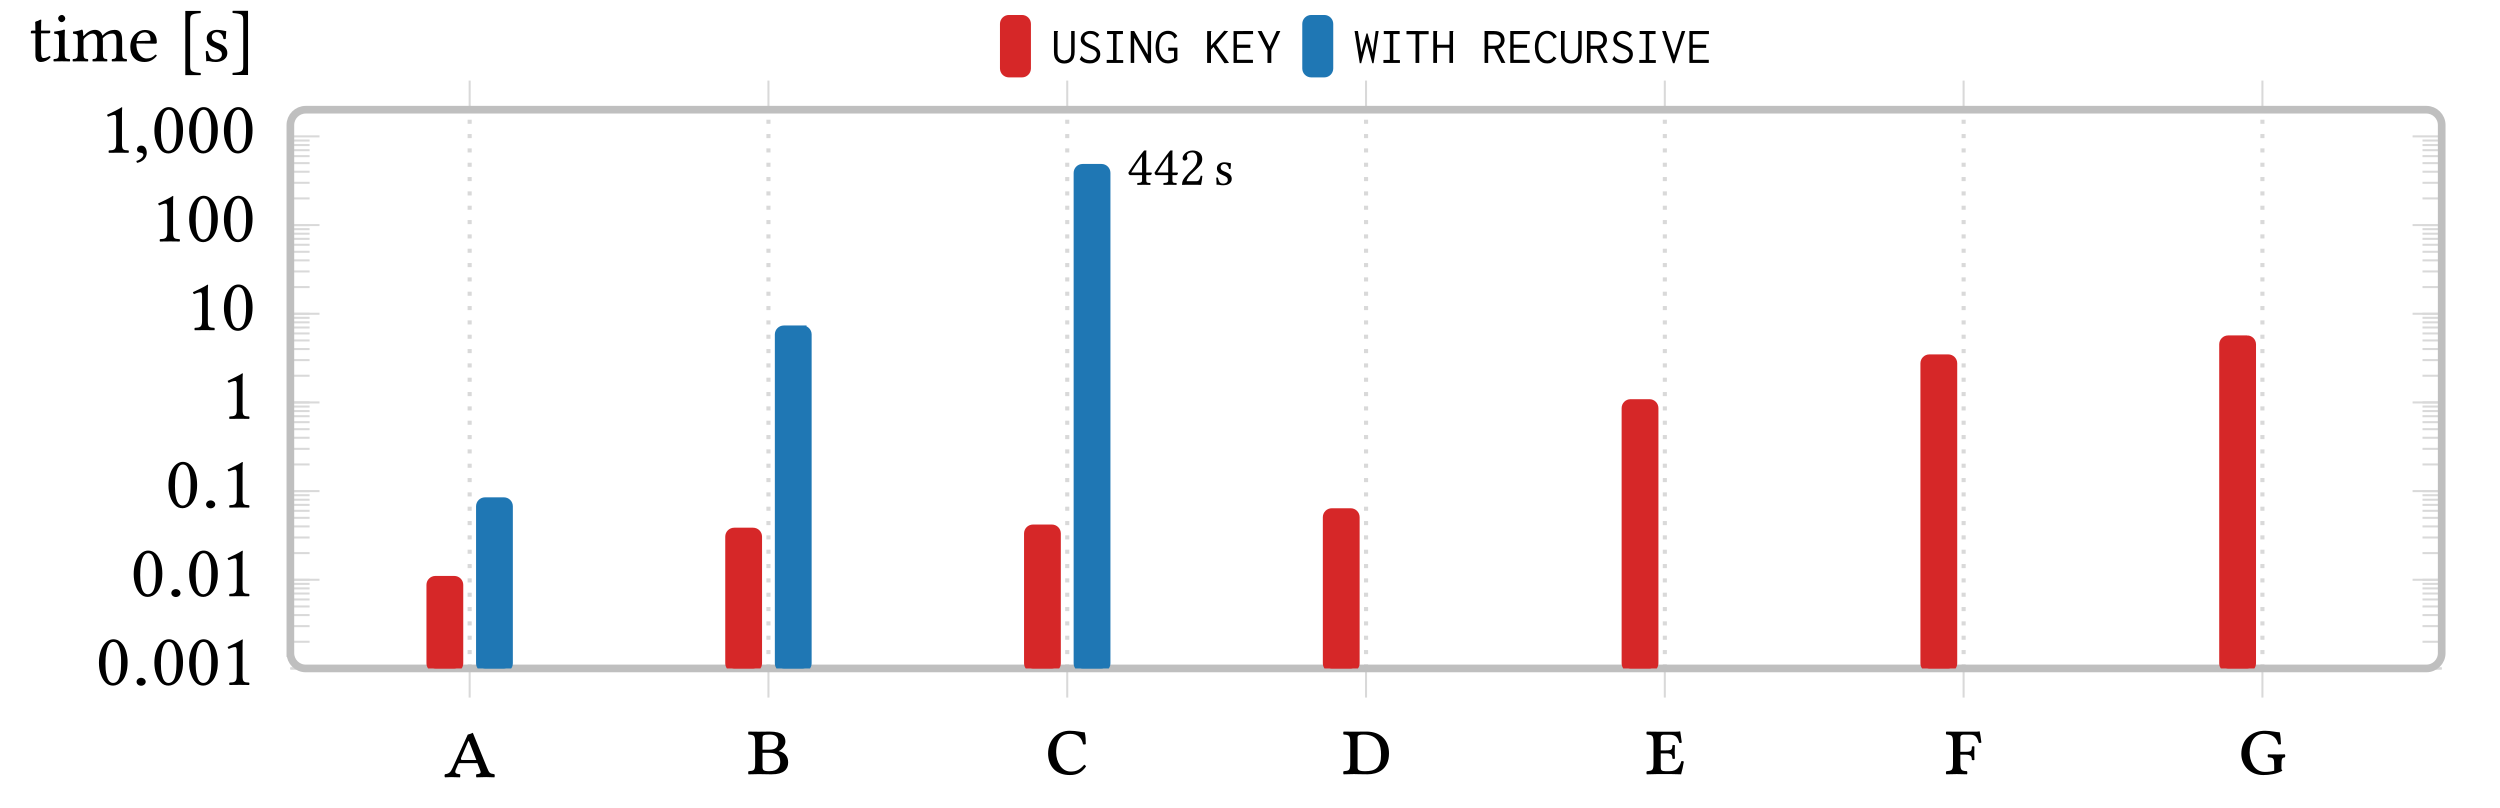 <svg xmlns="http://www.w3.org/2000/svg" xmlns:svg="http://www.w3.org/2000/svg" id="svg1" width="324.346" height="104.849" version="1.1" viewBox="-4 0 324.346 104.849"><rect x="-4" y="0" width="324.346" height="104.849" fill="#333333" stroke="none"/><defs id="defs1"><clipPath id="clipPath30" clipPathUnits="userSpaceOnUse"><path id="path30" d="m -15.954,-25.892 h 206.397 c 0.825,0 1.494,0.669 1.494,1.494 v 51.392 c 0,0.825 -0.669,1.494 -1.494,1.494 H -15.954 c -0.825,0 -1.494,-0.669 -1.494,-1.494 v -51.392 c 0,-0.825 0.669,-1.494 1.494,-1.494 z"/></clipPath><clipPath id="clipPath32" clipPathUnits="userSpaceOnUse"><path id="path32" d="m -15.954,-25.892 h 206.397 c 0.825,0 1.494,0.669 1.494,1.494 v 51.392 c 0,0.825 -0.669,1.494 -1.494,1.494 H -15.954 c -0.825,0 -1.494,-0.669 -1.494,-1.494 v -51.392 c 0,-0.825 0.669,-1.494 1.494,-1.494 z"/></clipPath></defs><g id="g1" transform="translate(-270.988,-114.174)"><g id="layer1" style="display:inline;mix-blend-mode:overlay;fill:#fff;fill-opacity:1" transform="translate(270.988,114.174)"><rect style="fill:#fff;fill-opacity:1" id="rect1" width="362.608" height="144.883" x="-16.81" y="-20.812" ry=".84"/></g><path id="path1" d="M 0,-25.892 V 28.49 M 29.081,-25.892 V 28.49 M 58.163,-25.892 V 28.49 M 87.244,-25.892 V 28.49 M 116.326,-25.892 V 28.49 M 145.407,-25.892 V 28.49 M 174.488,-25.892 v 54.381" style="display:inline;fill:none;fill-opacity:1;stroke:#d9d9d9;stroke-width:.399;stroke-linecap:butt;stroke-linejoin:miter;stroke-miterlimit:10;stroke-dasharray:.399,.996;stroke-dashoffset:0;stroke-opacity:1" transform="matrix(1.333,0,0,-1.333,327.92,166.384)"/><path id="path2" d="m -17.449,-25.892 h 209.386 m -209.386,8.631 H 191.937 M -17.449,-8.631 H 191.937 M -17.449,0 H 191.937 M -17.449,8.631 h 209.386 m -209.386,8.631 h 209.386 m -209.386,8.631 h 209.386" style="fill:none;fill-opacity:1" transform="matrix(1.333,0,0,-1.333,327.92,166.384)"/><path id="path3" d="m 0,-28.726 v 2.834 m 29.081,-2.834 v 2.834 m 29.081,-2.834 v 2.834 m 29.081,-2.834 v 2.834 m 29.081,-2.834 v 2.834 m 29.081,-2.834 v 2.834 m 29.081,-2.834 v 2.834 M 0,31.324 v -2.834 m 29.081,2.834 v -2.834 m 29.081,2.834 v -2.834 m 29.081,2.834 v -2.834 m 29.081,2.834 v -2.834 m 29.081,2.834 v -2.834 m 29.081,2.834 v -2.834" style="display:inline;fill:none;stroke:#d9d9d9;stroke-width:.199;stroke-linecap:butt;stroke-linejoin:miter;stroke-miterlimit:10;stroke-dasharray:none;stroke-opacity:1" transform="matrix(1.333,0,0,-1.333,327.92,166.384)"/><path id="path4" d="m -17.449,-25.892 h 1.871 m -1.871,2.598 h 1.871 m -1.871,1.52 h 1.871 m -1.871,1.078 h 1.871 m -1.871,0.836 h 1.871 m -1.871,0.683 h 1.871 m -1.871,0.578 h 1.871 m -1.871,0.5 h 1.871 m -1.871,0.441 h 1.871 m -1.871,0.395 h 1.871 m -1.871,2.598 h 1.871 m -1.871,1.52 h 1.871 m -1.871,1.078 h 1.871 m -1.871,0.836 h 1.871 m -1.871,0.683 h 1.871 m -1.871,0.578 h 1.871 m -1.871,0.5 h 1.871 m -1.871,0.441 h 1.871 m -1.871,0.395 h 1.871 m -1.871,2.598 h 1.871 m -1.871,1.52 h 1.871 m -1.871,1.078 h 1.871 m -1.871,0.836 h 1.871 m -1.871,0.683 h 1.871 m -1.871,0.578 h 1.871 m -1.871,0.5 h 1.871 m -1.871,0.441 h 1.871 M -17.449,0 h 1.871 m -1.871,2.598 h 1.871 m -1.871,1.52 h 1.871 m -1.871,1.078 h 1.871 m -1.871,0.836 h 1.871 m -1.871,0.683 h 1.871 m -1.871,0.578 h 1.871 m -1.871,0.501 h 1.871 m -1.871,0.441 h 1.871 m -1.871,0.395 h 1.871 m -1.871,2.598 h 1.871 m -1.871,1.52 h 1.871 m -1.871,1.078 h 1.871 m -1.871,0.836 h 1.871 m -1.871,0.683 h 1.871 m -1.871,0.578 h 1.871 m -1.871,0.5 h 1.871 m -1.871,0.441 h 1.871 m -1.871,0.395 h 1.871 m -1.871,2.598 h 1.871 m -1.871,1.52 h 1.871 m -1.871,1.078 h 1.871 m -1.871,0.836 h 1.871 m -1.871,0.683 h 1.871 m -1.871,0.578 h 1.871 m -1.871,0.5 h 1.871 m -1.871,0.441 h 1.871 M 191.937,-25.892 h -1.871 m 1.871,2.598 h -1.871 m 1.871,1.52 h -1.871 m 1.871,1.078 h -1.871 m 1.871,0.836 h -1.871 m 1.871,0.683 h -1.871 m 1.871,0.578 h -1.871 m 1.871,0.5 h -1.871 m 1.871,0.441 h -1.871 m 1.871,0.395 h -1.871 m 1.871,2.598 h -1.871 m 1.871,1.52 h -1.871 m 1.871,1.078 h -1.871 m 1.871,0.836 h -1.871 m 1.871,0.683 h -1.871 m 1.871,0.578 h -1.871 m 1.871,0.5 h -1.871 m 1.871,0.441 h -1.871 m 1.871,0.395 h -1.871 m 1.871,2.598 h -1.871 m 1.871,1.52 h -1.871 m 1.871,1.078 h -1.871 m 1.871,0.836 h -1.871 m 1.871,0.683 h -1.871 m 1.871,0.578 h -1.871 m 1.871,0.5 h -1.871 m 1.871,0.441 h -1.871 M 191.937,0 h -1.871 m 1.871,2.598 h -1.871 m 1.871,1.52 h -1.871 m 1.871,1.078 h -1.871 m 1.871,0.836 h -1.871 m 1.871,0.683 h -1.871 m 1.871,0.578 h -1.871 m 1.871,0.501 h -1.871 m 1.871,0.441 h -1.871 m 1.871,0.395 h -1.871 m 1.871,2.598 h -1.871 m 1.871,1.52 h -1.871 m 1.871,1.078 h -1.871 m 1.871,0.836 h -1.871 m 1.871,0.683 h -1.871 m 1.871,0.578 h -1.871 m 1.871,0.5 h -1.871 m 1.871,0.441 h -1.871 m 1.871,0.395 h -1.871 m 1.871,2.598 h -1.871 m 1.871,1.52 h -1.871 m 1.871,1.078 h -1.871 m 1.871,0.836 h -1.871 m 1.871,0.683 h -1.871 m 1.871,0.578 h -1.871 m 1.871,0.5 h -1.871 m 1.871,0.441 h -1.871" style="fill:none;stroke:#d9d9d9;stroke-width:.199;stroke-linecap:butt;stroke-linejoin:miter;stroke-miterlimit:10;stroke-dasharray:none;stroke-opacity:1" transform="matrix(1.333,0,0,-1.333,327.92,166.384)"/><path id="path5" d="m -17.449,-25.892 h 2.835 m -2.835,8.631 h 2.835 m -2.835,8.631 h 2.835 M -17.449,0 h 2.835 m -2.835,8.631 h 2.835 m -2.835,8.631 h 2.835 m -2.835,8.631 h 2.835 m 206.551,-51.784 h -2.835 m 2.835,8.631 h -2.835 m 2.835,8.631 H 189.102 M 191.937,0 h -2.835 m 2.835,8.631 h -2.835 m 2.835,8.631 h -2.835 m 2.835,8.631 h -2.835" style="fill:none;stroke:#d9d9d9;stroke-width:.199;stroke-linecap:butt;stroke-linejoin:miter;stroke-miterlimit:10;stroke-dasharray:none;stroke-opacity:1" transform="matrix(1.333,0,0,-1.333,327.92,166.384)"/><path id="path6" d="m -17.449,-24.397 v 51.392 c 0,0.825 0.669,1.494 1.494,1.494 h 206.397 c 0.825,0 1.494,-0.669 1.494,-1.494 v -51.392 c 0,-0.825 -0.669,-1.494 -1.494,-1.494 H -15.954 c -0.825,0 -1.494,0.669 -1.494,1.494 v 0 c 0,-0.825 0,-0.825 0,0 z" style="fill:none;stroke:#bfbfbf;stroke-width:.747;stroke-linecap:butt;stroke-linejoin:miter;stroke-miterlimit:10;stroke-dasharray:none;stroke-opacity:1" transform="matrix(1.333,0,0,-1.333,327.92,166.384)"/><path id="path7" d="m 0.857,-0.937 c -0.188,0.387 -0.293,0.609 -0.762,0.656 -0.059,0.059 -0.059,0.246 0,0.305 0.152,-0.012 0.352,-0.023 0.586,-0.023 0.246,0 0.586,0.012 0.867,0.023 0.047,-0.059 0.047,-0.246 0,-0.305 C 1.056,-0.316 0.997,-0.433 1.208,-0.879 L 1.372,-1.265 c 0.035,-0.059 0.059,-0.094 0.199,-0.094 h 1.676 l 0.188,0.48 c 0.199,0.48 0.211,0.551 -0.281,0.598 -0.047,0.059 -0.047,0.246 0,0.305 C 3.47,0.012 3.822,1.40625e-4 4.103,1.40625e-4 c 0.27,0 0.539,0.012 0.797,0.023 0.047,-0.059 0.047,-0.246 0,-0.305 -0.48,-0.059 -0.504,-0.129 -0.727,-0.656 L 2.802,-4.312 c -0.141,0.07 -0.305,0.141 -0.492,0.176 z M 3.142,-1.664 h -1.359 c -0.176,0 -0.164,-0.129 -0.082,-0.305 l 0.656,-1.512 0.07,-0.012 z m 0,0" style="fill:#000;fill-opacity:1;fill-rule:nonzero;stroke:none;stroke-width:1;stroke-dasharray:none;stroke-opacity:1" aria-label="a" transform="matrix(1.333,0,0,1.333,324.596,214.992)"/><path id="path8" d="m 1.688,-3.481 c 0,-0.281 0.059,-0.363 0.68,-0.363 0.398,0 0.855,0.094 0.855,0.691 0,0.539 -0.258,0.773 -0.844,0.773 H 1.688 Z m 0,1.406 h 0.691 c 0.82,0 1.031,0.41 1.031,0.891 0,0.398 -0.152,0.902 -1.066,0.902 -0.574,0 -0.656,-0.117 -0.656,-0.457 z m 0.891,2.098 c 1.184,0 1.605,-0.504 1.605,-1.148 0,-0.574 -0.293,-0.973 -0.926,-1.113 0.363,-0.164 0.656,-0.562 0.656,-0.914 0,-0.504 -0.234,-0.984 -1.535,-0.984 -0.48,0 -0.797,0.012 -1.055,0.012 -0.258,0 -0.656,-0.012 -0.996,-0.012 -0.047,0.047 -0.047,0.234 0,0.293 0.551,0.035 0.645,0.07 0.645,0.809 v 1.945 c 0,0.738 -0.094,0.762 -0.645,0.809 -0.047,0.059 -0.047,0.246 0,0.305 0.375,-0.012 0.762,-0.023 1.008,-0.023 0.27,0 0.738,0.023 1.242,0.023 z m 0,0" style="fill:#000;fill-opacity:1;fill-rule:nonzero;stroke:none" aria-label="b" transform="matrix(1.333,0,0,1.333,363.664,214.603)"/><path id="path9" d="m 2.472,0.093 c 0.703,0 1.137,-0.27 1.547,-0.832 -0.012,-0.059 -0.105,-0.152 -0.176,-0.176 -0.41,0.48 -0.727,0.668 -1.324,0.668 -0.891,0 -1.406,-0.961 -1.406,-1.852 0,-1.512 0.703,-1.816 1.371,-1.816 0.715,0 1.137,0.387 1.242,1.02 0.094,0.023 0.188,0.023 0.27,-0.023 0,-0.375 -0.012,-0.75 -0.105,-1.148 -0.34,0 -0.738,-0.152 -1.465,-0.152 -1.184,0 -2.098,0.902 -2.098,2.215 0,0.574 0.188,1.184 0.621,1.582 0.363,0.328 0.867,0.516 1.523,0.516 z m 0,0" style="fill:#000;fill-opacity:1;fill-rule:nonzero;stroke:none" aria-label="c" transform="matrix(1.333,0,0,1.333,402.528,214.603)"/><path id="path10" d="M 1.688,-0.681 V -3.563 c 0,-0.234 0.223,-0.281 0.574,-0.281 1.5,0 1.711,1.043 1.711,1.98 0,1.254 -0.562,1.582 -1.547,1.582 -0.68,0 -0.738,-0.152 -0.738,-0.398 z M 0.329,-4.138 c -0.047,0.047 -0.047,0.234 0,0.293 0.551,0.035 0.645,0.07 0.645,0.809 v 1.945 c 0,0.738 -0.094,0.762 -0.645,0.809 -0.047,0.059 -0.047,0.246 0,0.305 C 0.668,0.011 1.079,-8.28125e-4 1.336,-8.28125e-4 c 0.234,0 0.586,0.023 1.312,0.023 0.996,0 2.098,-0.469 2.098,-2.039 0,-1.195 -0.727,-2.121 -2.227,-2.121 -0.609,0 -0.938,0.012 -1.195,0.012 -0.234,0 -0.645,-0.012 -0.996,-0.012 z m 0,0" style="fill:#000;fill-opacity:1;fill-rule:nonzero;stroke:none" aria-label="d" transform="matrix(1.333,0,0,1.333,440.867,214.603)"/><path id="path11" d="m 2.227,-2.016 c 0.586,0 0.598,0.164 0.621,0.504 0.035,0.047 0.199,0.047 0.246,0 -0.012,-0.211 -0.023,-0.516 -0.023,-0.656 0,-0.129 0.012,-0.41 0.023,-0.633 -0.047,-0.047 -0.211,-0.047 -0.246,0 -0.023,0.398 -0.047,0.492 -0.621,0.492 h -0.516 v -1.266 c 0,-0.152 0.117,-0.258 0.293,-0.258 h 0.504 c 0.738,0 0.855,0.305 1.02,0.809 0.082,0.012 0.164,-0.012 0.234,-0.047 -0.035,-0.305 -0.141,-0.996 -0.152,-1.066 0,-0.012 -0.012,-0.023 -0.035,-0.023 -0.117,0.023 -0.211,0.035 -0.363,0.035 H 1.359 c -0.27,0 -0.68,-0.012 -0.996,-0.012 -0.059,0.047 -0.059,0.234 0,0.293 0.539,0.035 0.645,0.07 0.645,0.809 v 1.945 c 0,0.738 -0.105,0.762 -0.645,0.809 -0.059,0.059 -0.059,0.246 0,0.305 C 0.68,0.011 1.078,-8.28125e-4 1.359,-8.28125e-4 h 1.383 c 0.363,0 0.949,0.023 0.949,0.023 0.105,-0.375 0.211,-0.867 0.27,-1.242 -0.082,-0.047 -0.152,-0.059 -0.246,-0.035 -0.152,0.527 -0.41,0.973 -1.148,0.973 H 2.18 c -0.375,0 -0.469,-0.094 -0.469,-0.387 V -2.016 Z m 0,0" style="fill:#000;fill-opacity:1;fill-rule:nonzero;stroke:none" aria-label="e" transform="matrix(1.333,0,0,1.333,480.168,214.603)"/><path id="path12" d="m 0.983,-1.091 c 0,0.738 -0.094,0.762 -0.645,0.809 -0.059,0.059 -0.059,0.246 0,0.305 C 0.679,0.011 1.054,-8.28125e-4 1.347,-8.28125e-4 c 0.316,0 0.656,0.012 0.996,0.023 0.047,-0.059 0.047,-0.246 0,-0.305 -0.551,-0.035 -0.645,-0.082 -0.645,-0.809 v -0.797 h 0.504 c 0.586,0 0.598,0.199 0.621,0.504 0.047,0.047 0.211,0.047 0.246,0 0,-0.188 -0.012,-0.398 -0.012,-0.656 0,-0.246 0.012,-0.457 0.012,-0.633 -0.035,-0.047 -0.199,-0.047 -0.246,0 -0.023,0.398 -0.023,0.504 -0.621,0.504 H 1.698 v -1.406 c 0,-0.152 0.117,-0.258 0.281,-0.258 h 0.691 c 0.551,0 0.668,0.305 0.832,0.809 0.094,0.012 0.176,-0.012 0.246,-0.047 -0.035,-0.305 -0.141,-0.996 -0.164,-1.066 0,-0.012 -0.012,-0.023 -0.023,-0.023 -0.129,0.023 -0.188,0.035 -0.375,0.035 h -1.852 c -0.27,0 -0.633,-0.012 -0.996,-0.012 -0.059,0.047 -0.059,0.234 0,0.293 0.551,0.035 0.645,0.07 0.645,0.809 z m 0,0" style="fill:#000;fill-opacity:1;fill-rule:nonzero;stroke:none" aria-label="f" transform="matrix(1.333,0,0,1.333,519.056,214.603)"/><path id="path13" d="m 4.231,-0.821 c 0,-0.738 0.059,-0.762 0.328,-0.809 0.059,-0.059 0.059,-0.246 0,-0.293 -0.152,0 -0.41,0.012 -0.691,0.012 -0.258,0 -0.68,-0.012 -0.938,-0.012 -0.047,0.047 -0.047,0.234 0,0.293 0.551,0.035 0.598,0.07 0.598,0.809 v 0.492 c -0.293,0.082 -0.586,0.117 -0.902,0.117 -1.113,0 -1.488,-1.148 -1.488,-1.875 0,-1.09 0.527,-1.828 1.383,-1.828 0.891,0 1.266,0.445 1.395,1.02 0.094,0.023 0.188,0.023 0.27,-0.023 -0.012,-0.375 -0.035,-0.75 -0.117,-1.148 -0.27,0 -0.926,-0.152 -1.43,-0.152 -1.277,0 -2.309,0.832 -2.309,2.25 0,1.137 0.855,2.062 2.133,2.062 0.609,0 1.277,-0.094 1.863,-0.422 -0.059,-0.059 -0.094,-0.141 -0.094,-0.199 z m 0,0" style="fill:#000;fill-opacity:1;fill-rule:nonzero;stroke:none" aria-label="g" transform="matrix(1.333,0,0,1.333,557.335,214.603)"/><g id="g13" aria-label=".001" transform="matrix(1.333,0,0,1.333,279.451,203.032)" style="fill:#000;fill-opacity:1;stroke-width:1;stroke-dasharray:none"><path id="path14" d="m 1.686,-4.184 c 0.129,0 0.246,0.047 0.328,0.117 0.223,0.199 0.422,0.75 0.422,1.723 0,0.668 -0.023,1.125 -0.129,1.5 -0.152,0.598 -0.516,0.656 -0.645,0.656 -0.68,0 -0.75,-1.242 -0.75,-1.875 0,-1.793 0.445,-2.121 0.773,-2.121 z M 1.663,0.07 c 0.551,0 1.406,-0.562 1.406,-2.273 0,-0.727 -0.176,-1.336 -0.492,-1.758 -0.188,-0.258 -0.492,-0.48 -0.891,-0.48 -0.715,0 -1.406,0.855 -1.406,2.297 0,0.785 0.246,1.512 0.645,1.91 C 1.124,-0.024 1.37,0.07 1.663,0.07 Z m 0,0" style="fill:#000;fill-opacity:1;fill-rule:nonzero;stroke:none;stroke-width:1;stroke-dasharray:none"/><path id="path15" d="m 3.942,-0.305 c 0,0.211 0.199,0.387 0.445,0.387 0.234,0 0.445,-0.176 0.445,-0.387 0,-0.211 -0.211,-0.387 -0.445,-0.387 -0.246,0 -0.445,0.176 -0.445,0.387 z m 0,0" style="fill:#000;fill-opacity:1;fill-rule:nonzero;stroke:none;stroke-width:1;stroke-dasharray:none"/><path id="path16" d="m 7.083,-4.184 c 0.129,0 0.246,0.047 0.328,0.117 0.223,0.199 0.422,0.75 0.422,1.723 0,0.668 -0.023,1.125 -0.129,1.5 -0.152,0.598 -0.516,0.656 -0.645,0.656 -0.68,0 -0.75,-1.242 -0.75,-1.875 0,-1.793 0.445,-2.121 0.773,-2.121 z M 7.059,0.07 c 0.551,0 1.406,-0.562 1.406,-2.273 0,-0.727 -0.176,-1.336 -0.492,-1.758 -0.188,-0.258 -0.492,-0.48 -0.891,-0.48 -0.715,0 -1.406,0.855 -1.406,2.297 0,0.785 0.246,1.512 0.645,1.91 C 6.52,-0.024 6.766,0.07 7.059,0.07 Z m 3.407,-4.254 c 0.129,0 0.246,0.047 0.328,0.117 0.223,0.199 0.422,0.75 0.422,1.723 0,0.668 -0.023,1.125 -0.129,1.5 -0.152,0.598 -0.516,0.656 -0.645,0.656 -0.68,0 -0.75,-1.242 -0.75,-1.875 0,-1.793 0.445,-2.121 0.773,-2.121 z M 10.443,0.07 c 0.551,0 1.406,-0.562 1.406,-2.273 0,-0.727 -0.176,-1.336 -0.492,-1.758 -0.188,-0.258 -0.492,-0.48 -0.891,-0.48 -0.715,0 -1.406,0.855 -1.406,2.297 0,0.785 0.246,1.512 0.645,1.91 C 9.904,-0.024 10.15,0.07 10.443,0.07 Z m 3.814,-0.961 v -2.52 c 0,-0.445 0,-0.879 0.023,-0.973 0,-0.047 -0.023,-0.047 -0.047,-0.047 -0.398,0.258 -0.785,0.434 -1.43,0.738 0.023,0.07 0.047,0.152 0.117,0.188 0.328,-0.141 0.492,-0.176 0.633,-0.176 0.117,0 0.141,0.176 0.141,0.422 v 2.367 c 0,0.609 -0.199,0.645 -0.703,0.668 -0.047,0.035 -0.047,0.199 0,0.234 0.352,0 0.621,-0.012 1.008,-0.012 0.352,0 0.527,0.012 0.891,0.012 0.047,-0.035 0.047,-0.199 0,-0.234 -0.516,-0.023 -0.633,-0.059 -0.633,-0.668 z m 0,0" style="fill:#000;fill-opacity:1;fill-rule:nonzero;stroke:none;stroke-width:1;stroke-dasharray:none"/></g><g id="g16" aria-label=".01" transform="matrix(1.333,0,0,1.333,283.959,191.524)"><path id="path17" d="m 1.686,-4.184 c 0.129,0 0.246,0.047 0.328,0.117 0.223,0.199 0.422,0.75 0.422,1.723 0,0.668 -0.023,1.125 -0.129,1.5 -0.152,0.598 -0.516,0.656 -0.645,0.656 -0.68,0 -0.75,-1.242 -0.75,-1.875 0,-1.793 0.445,-2.121 0.773,-2.121 z m -0.023,4.254 c 0.551,0 1.406,-0.562 1.406,-2.273 0,-0.727 -0.176,-1.336 -0.492,-1.758 -0.188,-0.258 -0.492,-0.48 -0.891,-0.48 -0.715,0 -1.406,0.855 -1.406,2.297 0,0.785 0.246,1.512 0.645,1.91 0.199,0.211 0.445,0.305 0.738,0.305 z m 0,0" style="fill:#000;fill-opacity:1;fill-rule:nonzero;stroke:none"/><path id="path18" d="m 3.945,-0.305 c 0,0.211 0.199,0.387 0.445,0.387 0.234,0 0.445,-0.176 0.445,-0.387 0,-0.211 -0.211,-0.387 -0.445,-0.387 -0.246,0 -0.445,0.176 -0.445,0.387 z m 0,0" style="fill:#000;fill-opacity:1;fill-rule:nonzero;stroke:none"/><path id="path19" d="m 7.086,-4.184 c 0.129,0 0.246,0.047 0.328,0.117 0.223,0.199 0.422,0.75 0.422,1.723 0,0.668 -0.023,1.125 -0.129,1.5 -0.152,0.598 -0.516,0.656 -0.645,0.656 -0.68,0 -0.75,-1.242 -0.75,-1.875 0,-1.793 0.445,-2.121 0.773,-2.121 z M 7.062,0.07 c 0.551,0 1.406,-0.562 1.406,-2.273 0,-0.727 -0.176,-1.336 -0.492,-1.758 -0.188,-0.258 -0.492,-0.48 -0.891,-0.48 -0.715,0 -1.406,0.855 -1.406,2.297 0,0.785 0.246,1.512 0.645,1.91 0.199,0.211 0.445,0.305 0.738,0.305 z m 3.814,-0.961 V -3.411 c 0,-0.445 0,-0.879 0.023,-0.973 0,-0.047 -0.023,-0.047 -0.047,-0.047 -0.398,0.258 -0.785,0.434 -1.43,0.738 0.023,0.07 0.047,0.152 0.117,0.188 0.328,-0.141 0.492,-0.176 0.633,-0.176 0.117,0 0.141,0.176 0.141,0.422 v 2.367 c 0,0.609 -0.199,0.645 -0.703,0.668 -0.047,0.035 -0.047,0.199 0,0.234 0.352,0 0.621,-0.012 1.008,-0.012 0.352,0 0.527,0.012 0.891,0.012 0.047,-0.035 0.047,-0.199 0,-0.234 -0.516,-0.023 -0.633,-0.059 -0.633,-0.668 z m 0,0" style="fill:#000;fill-opacity:1;fill-rule:nonzero;stroke:none"/></g><g id="g19" aria-label=".1" transform="matrix(1.333,0,0,1.333,288.468,180.017)"><path id="path20" d="m 1.688,-4.185 c 0.129,0 0.246,0.047 0.328,0.117 0.223,0.199 0.422,0.75 0.422,1.723 0,0.668 -0.023,1.125 -0.129,1.5 -0.152,0.598 -0.516,0.656 -0.645,0.656 -0.68,0 -0.75,-1.242 -0.75,-1.875 0,-1.793 0.445,-2.121 0.773,-2.121 z M 1.665,0.069 c 0.551,0 1.406,-0.562 1.406,-2.273 0,-0.727 -0.176,-1.336 -0.492,-1.758 -0.188,-0.258 -0.492,-0.48 -0.891,-0.48 -0.715,0 -1.406,0.855 -1.406,2.297 0,0.785 0.246,1.512 0.645,1.91 0.199,0.211 0.445,0.305 0.738,0.305 z m 0,0" style="fill:#000;fill-opacity:1;fill-rule:nonzero;stroke:none"/><path id="path21" d="m 3.944,-0.306 c 0,0.211 0.199,0.387 0.445,0.387 0.234,0 0.445,-0.176 0.445,-0.387 0,-0.211 -0.211,-0.387 -0.445,-0.387 -0.246,0 -0.445,0.176 -0.445,0.387 z m 0,0" style="fill:#000;fill-opacity:1;fill-rule:nonzero;stroke:none"/><path id="path22" d="M 7.495,-0.892 V -3.411 c 0,-0.445 0,-0.879 0.023,-0.973 0,-0.047 -0.023,-0.047 -0.047,-0.047 -0.398,0.258 -0.785,0.434 -1.43,0.738 0.023,0.07 0.047,0.152 0.117,0.188 0.328,-0.141 0.492,-0.176 0.633,-0.176 0.117,0 0.141,0.176 0.141,0.422 v 2.367 c 0,0.609 -0.199,0.645 -0.703,0.668 -0.047,0.035 -0.047,0.199 0,0.234 0.352,0 0.621,-0.012 1.008,-0.012 0.352,0 0.527,0.012 0.891,0.012 0.047,-0.035 0.047,-0.199 0,-0.234 -0.516,-0.023 -0.633,-0.059 -0.633,-0.668 z m 0,0" style="fill:#000;fill-opacity:1;fill-rule:nonzero;stroke:none"/></g><path id="path23" d="M 2.098,-0.892 V -3.411 c 0,-0.445 0,-0.879 0.023,-0.973 0,-0.047 -0.023,-0.047 -0.047,-0.047 -0.398,0.258 -0.785,0.434 -1.43,0.738 0.023,0.07 0.047,0.152 0.117,0.188 0.328,-0.141 0.492,-0.176 0.633,-0.176 0.117,0 0.141,0.176 0.141,0.422 v 2.367 c 0,0.609 -0.199,0.645 -0.703,0.668 -0.047,0.035 -0.047,0.199 0,0.234 0.352,0 0.621,-0.012 1.008,-0.012 0.352,0 0.527,0.012 0.891,0.012 0.047,-0.035 0.047,-0.199 0,-0.234 -0.516,-0.023 -0.633,-0.059 -0.633,-0.668 z m 0,0" style="fill:#000;fill-opacity:1;fill-rule:nonzero;stroke:none" aria-label="1" transform="matrix(1.333,0,0,1.333,295.664,168.509)"/><path id="path24" d="M 2.099,-0.89 V -3.409 c 0,-0.445 0,-0.879 0.023,-0.973 0,-0.047 -0.023,-0.047 -0.047,-0.047 -0.398,0.258 -0.785,0.434 -1.43,0.738 0.023,0.07 0.047,0.152 0.117,0.188 0.328,-0.141 0.492,-0.176 0.633,-0.176 0.117,0 0.141,0.176 0.141,0.422 v 2.367 c 0,0.609 -0.199,0.645 -0.703,0.668 -0.047,0.035 -0.047,0.199 0,0.234 0.352,0 0.621,-0.012 1.008,-0.012 0.352,0 0.527,0.012 0.891,0.012 0.047,-0.035 0.047,-0.199 0,-0.234 -0.516,-0.023 -0.633,-0.059 -0.633,-0.668 z M 5.07,-4.183 c 0.129,0 0.246,0.047 0.328,0.117 0.223,0.199 0.422,0.75 0.422,1.723 0,0.668 -0.023,1.125 -0.129,1.5 -0.152,0.598 -0.516,0.656 -0.645,0.656 -0.68,0 -0.75,-1.242 -0.75,-1.875 0,-1.793 0.445,-2.121 0.773,-2.121 z m -0.023,4.254 c 0.551,0 1.406,-0.562 1.406,-2.273 0,-0.727 -0.176,-1.336 -0.492,-1.758 -0.188,-0.258 -0.492,-0.48 -0.891,-0.48 -0.715,0 -1.406,0.855 -1.406,2.297 0,0.785 0.246,1.512 0.645,1.91 0.199,0.211 0.445,0.305 0.738,0.305 z m 0,0" style="fill:#000;fill-opacity:1;fill-rule:nonzero;stroke:none" aria-label="10" transform="matrix(1.333,0,0,1.333,291.155,157.003)"/><path id="path25" d="M 2.097,-0.89 V -3.409 c 0,-0.445 0,-0.879 0.023,-0.973 0,-0.047 -0.023,-0.047 -0.047,-0.047 -0.398,0.258 -0.785,0.434 -1.43,0.738 0.023,0.07 0.047,0.152 0.117,0.188 0.328,-0.141 0.492,-0.176 0.633,-0.176 0.117,0 0.141,0.176 0.141,0.422 v 2.367 c 0,0.609 -0.199,0.645 -0.703,0.668 -0.047,0.035 -0.047,0.199 0,0.234 0.352,0 0.621,-0.012 1.008,-0.012 0.352,0 0.527,0.012 0.891,0.012 0.047,-0.035 0.047,-0.199 0,-0.234 -0.516,-0.023 -0.633,-0.059 -0.633,-0.668 z M 5.071,-4.183 c 0.129,0 0.246,0.047 0.328,0.117 0.223,0.199 0.422,0.75 0.422,1.723 0,0.668 -0.023,1.125 -0.129,1.5 -0.152,0.598 -0.516,0.656 -0.645,0.656 -0.68,0 -0.75,-1.242 -0.75,-1.875 0,-1.793 0.445,-2.121 0.773,-2.121 z M 5.047,0.071 c 0.551,0 1.406,-0.562 1.406,-2.273 0,-0.727 -0.176,-1.336 -0.492,-1.758 -0.188,-0.258 -0.492,-0.48 -0.891,-0.48 -0.715,0 -1.406,0.855 -1.406,2.297 0,0.785 0.246,1.512 0.645,1.91 0.199,0.211 0.445,0.305 0.738,0.305 z M 8.452,-4.183 c 0.129,0 0.246,0.047 0.328,0.117 0.223,0.199 0.422,0.75 0.422,1.723 0,0.668 -0.023,1.125 -0.129,1.5 -0.152,0.598 -0.516,0.656 -0.645,0.656 -0.68,0 -0.75,-1.242 -0.75,-1.875 0,-1.793 0.445,-2.121 0.773,-2.121 z m -0.023,4.254 c 0.551,0 1.406,-0.562 1.406,-2.273 0,-0.727 -0.176,-1.336 -0.492,-1.758 -0.188,-0.258 -0.492,-0.48 -0.891,-0.48 -0.715,0 -1.406,0.855 -1.406,2.297 0,0.785 0.246,1.512 0.645,1.91 0.199,0.211 0.445,0.305 0.738,0.305 z m 0,0" style="fill:#000;fill-opacity:1;fill-rule:nonzero;stroke:none" aria-label="100" transform="matrix(1.333,0,0,1.333,286.645,145.495)"/><g id="g25" aria-label="1,000" transform="matrix(1.333,0,0,1.333,280.017,133.988)"><path id="path26" d="M 2.096,-0.89 V -3.41 c 0,-0.445 0,-0.879 0.023,-0.973 0,-0.047 -0.023,-0.047 -0.047,-0.047 -0.398,0.258 -0.785,0.434 -1.43,0.738 0.023,0.07 0.047,0.152 0.117,0.188 0.328,-0.141 0.492,-0.176 0.633,-0.176 0.117,0 0.141,0.176 0.141,0.422 v 2.367 c 0,0.609 -0.199,0.645 -0.703,0.668 -0.047,0.035 -0.047,0.199 0,0.234 0.352,0 0.621,-0.012 1.008,-0.012 0.352,0 0.527,0.012 0.891,0.012 0.047,-0.035 0.047,-0.199 0,-0.234 -0.516,-0.023 -0.633,-0.059 -0.633,-0.668 z m 0,0" style="fill:#000;fill-opacity:1;fill-rule:nonzero;stroke:none"/><path id="path27" d="m 3.983,-0.691 c -0.258,0 -0.422,0.164 -0.422,0.375 0,0.234 0.211,0.293 0.34,0.316 0.152,0.012 0.281,0.059 0.281,0.223 0,0.152 -0.281,0.48 -0.68,0.574 0,0.07 0.012,0.129 0.07,0.188 0.48,-0.082 0.938,-0.445 0.938,-0.961 0,-0.434 -0.211,-0.715 -0.527,-0.715 z m 0,0" style="fill:#000;fill-opacity:1;fill-rule:nonzero;stroke:none"/><path id="path28" d="m 6.658,-4.183 c 0.129,0 0.246,0.047 0.328,0.117 0.223,0.199 0.422,0.75 0.422,1.723 0,0.668 -0.023,1.125 -0.129,1.5 -0.152,0.598 -0.516,0.656 -0.645,0.656 -0.68,0 -0.75,-1.242 -0.75,-1.875 0,-1.793 0.445,-2.121 0.773,-2.121 z m -0.023,4.254 c 0.551,0 1.406,-0.562 1.406,-2.273 0,-0.727 -0.176,-1.336 -0.492,-1.758 -0.188,-0.258 -0.492,-0.48 -0.891,-0.48 -0.715,0 -1.406,0.855 -1.406,2.297 0,0.785 0.246,1.512 0.645,1.91 0.199,0.211 0.445,0.305 0.738,0.305 z M 10.042,-4.183 c 0.129,0 0.246,0.047 0.328,0.117 0.223,0.199 0.422,0.75 0.422,1.723 0,0.668 -0.023,1.125 -0.129,1.5 -0.152,0.598 -0.516,0.656 -0.645,0.656 -0.68,0 -0.75,-1.242 -0.75,-1.875 0,-1.793 0.445,-2.121 0.773,-2.121 z m -0.023,4.254 c 0.551,0 1.406,-0.562 1.406,-2.273 0,-0.727 -0.176,-1.336 -0.492,-1.758 -0.188,-0.258 -0.492,-0.48 -0.891,-0.48 -0.715,0 -1.406,0.855 -1.406,2.297 0,0.785 0.246,1.512 0.645,1.91 0.199,0.211 0.445,0.305 0.738,0.305 z m 3.404,-4.254 c 0.129,0 0.246,0.047 0.328,0.117 0.223,0.199 0.422,0.75 0.422,1.723 0,0.668 -0.023,1.125 -0.129,1.5 -0.152,0.598 -0.516,0.656 -0.645,0.656 -0.68,0 -0.75,-1.242 -0.75,-1.875 0,-1.793 0.445,-2.121 0.773,-2.121 z m -0.023,4.254 c 0.551,0 1.406,-0.562 1.406,-2.273 0,-0.727 -0.176,-1.336 -0.492,-1.758 -0.188,-0.258 -0.492,-0.48 -0.891,-0.48 -0.715,0 -1.406,0.855 -1.406,2.297 0,0.785 0.246,1.512 0.645,1.91 0.199,0.211 0.445,0.305 0.738,0.305 z m 0,0" style="fill:#000;fill-opacity:1;fill-rule:nonzero;stroke:none"/></g><path id="path29" d="m -1.494,-17.261 h -1.839 c -0.275,0 -0.498,-0.223 -0.498,-0.498 v -7.634 c 0,-0.275 0.223,-0.498 0.498,-0.498 h 1.839 c 0.275,0 0.498,0.223 0.498,0.498 v 7.634 c 0,0.275 -0.223,0.498 -0.498,0.498 z m 29.081,4.695 h -1.839 c -0.275,0 -0.498,-0.223 -0.498,-0.498 v -12.33 c 0,-0.275 0.223,-0.498 0.498,-0.498 h 1.839 c 0.275,0 0.498,0.223 0.498,0.498 v 12.33 c 0,0.275 -0.223,0.498 -0.498,0.498 z m 29.081,0.308 h -1.839 c -0.275,0 -0.498,-0.223 -0.498,-0.498 v -12.638 c 0,-0.275 0.223,-0.498 0.498,-0.498 h 1.839 c 0.275,0 0.498,0.223 0.498,0.498 v 12.638 c 0,0.275 -0.223,0.498 -0.498,0.498 z m 29.081,1.585 h -1.839 c -0.275,0 -0.498,-0.223 -0.498,-0.498 v -14.223 c 0,-0.275 0.223,-0.498 0.498,-0.498 h 1.839 c 0.275,0 0.498,0.223 0.498,0.498 v 14.223 c 0,0.275 -0.223,0.498 -0.498,0.498 z m 29.081,10.616 h -1.839 c -0.275,0 -0.498,-0.223 -0.498,-0.498 v -24.839 c 0,-0.275 0.223,-0.498 0.498,-0.498 h 1.839 c 0.275,0 0.498,0.223 0.498,0.498 v 24.839 c 0,0.275 -0.223,0.498 -0.498,0.498 z m 29.081,4.358 h -1.839 c -0.275,0 -0.498,-0.223 -0.498,-0.498 v -29.197 c 0,-0.275 0.223,-0.498 0.498,-0.498 h 1.839 c 0.275,0 0.498,0.223 0.498,0.498 V 3.803 c 0,0.275 -0.223,0.498 -0.498,0.498 z m 29.081,1.847 h -1.839 c -0.275,0 -0.498,-0.223 -0.498,-0.498 v -31.045 c 0,-0.275 0.223,-0.498 0.498,-0.498 h 1.839 c 0.275,0 0.498,0.223 0.498,0.498 V 5.651 c 0,0.275 -0.223,0.498 -0.498,0.498 z" style="fill:#d62728;fill-opacity:1;fill-rule:nonzero;stroke:#d62728;stroke-width:.747;stroke-linecap:round;stroke-linejoin:miter;stroke-miterlimit:10;stroke-dasharray:none;stroke-opacity:1" clip-path="url(#clipPath30)" transform="matrix(1.333,0,0,-1.333,327.92,166.384)"/><path id="path31" d="M 3.333,-9.611 H 1.494 c -0.275,0 -0.498,-0.223 -0.498,-0.498 v -15.284 c 0,-0.275 0.223,-0.498 0.498,-0.498 h 1.839 c 0.275,0 0.498,0.223 0.498,0.498 v 15.284 c 0,0.275 -0.223,0.498 -0.498,0.498 z M 32.414,7.114 h -1.839 c -0.275,0 -0.498,-0.223 -0.498,-0.498 v -32.009 c 0,-0.275 0.223,-0.498 0.498,-0.498 h 1.839 c 0.275,0 0.498,0.223 0.498,0.498 V 6.615 c 0,0.275 -0.223,0.498 -0.498,0.498 z m 29.081,15.722 h -1.839 c -0.275,0 -0.498,-0.223 -0.498,-0.498 v -47.731 c 0,-0.275 0.223,-0.498 0.498,-0.498 h 1.839 c 0.275,0 0.498,0.223 0.498,0.498 v 47.731 c 0,0.275 -0.223,0.498 -0.498,0.498 z" style="fill:#1f77b4;fill-opacity:1;fill-rule:nonzero;stroke:#1f77b4;stroke-width:.747;stroke-linecap:round;stroke-linejoin:miter;stroke-miterlimit:10;stroke-dasharray:none;stroke-opacity:1" clip-path="url(#clipPath32)" transform="matrix(1.333,0,0,-1.333,327.92,166.384)"/><g id="g32" aria-label="442s" transform="matrix(1.333,0,0,1.333,413.171,138.148)"><path id="path33" d="m 1.489,-2.777 v 1.582 H 0.434 C 0.716,-1.652 1.114,-2.261 1.489,-2.777 Z M 2.356,-1.195 H 1.899 v -1.605 c 0,-0.281 0,-0.492 0.012,-0.539 h -0.188 c -0.035,0 -0.059,0.023 -0.082,0.059 -0.352,0.422 -0.984,1.324 -1.488,2.109 0.023,0.082 0.047,0.234 0.211,0.234 h 1.125 v 0.504 c 0,0.246 -0.211,0.246 -0.445,0.258 -0.035,0.035 -0.035,0.152 0,0.188 C 1.22,3.28125e-4 1.442,3.28125e-4 1.688,3.28125e-4 c 0.211,0 0.422,0 0.598,0.012 0.035,-0.035 0.035,-0.152 0,-0.188 -0.27,-0.012 -0.387,0 -0.387,-0.258 v -0.504 h 0.387 c 0.07,0 0.152,-0.105 0.152,-0.176 0,-0.059 -0.023,-0.082 -0.082,-0.082 z m 1.679,-1.582 v 1.582 H 2.98 c 0.281,-0.457 0.68,-1.066 1.055,-1.582 z m 0.867,1.582 H 4.445 v -1.605 c 0,-0.281 0,-0.492 0.012,-0.539 h -0.188 c -0.035,0 -0.059,0.023 -0.082,0.059 -0.352,0.422 -0.984,1.324 -1.488,2.109 0.023,0.082 0.047,0.234 0.211,0.234 h 1.125 v 0.504 c 0,0.246 -0.211,0.246 -0.445,0.258 -0.035,0.035 -0.035,0.152 0,0.188 C 3.766,3.28125e-4 3.988,3.28125e-4 4.234,3.28125e-4 c 0.211,0 0.422,0 0.598,0.012 0.035,-0.035 0.035,-0.152 0,-0.188 -0.27,-0.012 -0.387,0 -0.387,-0.258 v -0.504 h 0.387 c 0.07,0 0.152,-0.105 0.152,-0.176 0,-0.059 -0.023,-0.082 -0.082,-0.082 z m 0.533,-1.371 c 0,0.117 0.094,0.211 0.211,0.211 0.094,0 0.258,-0.094 0.258,-0.211 0,-0.047 -0.012,-0.082 -0.023,-0.117 -0.012,-0.047 -0.035,-0.094 -0.035,-0.141 0,-0.129 0.141,-0.328 0.539,-0.328 0.199,0 0.48,0.141 0.48,0.668 0,0.34 -0.129,0.633 -0.457,0.961 l -0.398,0.398 c -0.539,0.551 -0.633,0.809 -0.633,1.137 0,0 0.281,-0.012 0.457,-0.012 h 0.961 c 0.176,0 0.434,0.012 0.434,0.012 0.07,-0.293 0.117,-0.703 0.129,-0.867 -0.035,-0.023 -0.105,-0.035 -0.164,-0.023 -0.094,0.387 -0.188,0.527 -0.387,0.527 h -0.973 c 0,-0.27 0.375,-0.645 0.41,-0.668 l 0.551,-0.527 c 0.316,-0.305 0.551,-0.551 0.551,-0.961 0,-0.598 -0.48,-0.832 -0.926,-0.832 -0.609,0 -0.984,0.445 -0.984,0.773 z m 0,0" style="fill:#000;fill-opacity:1;fill-rule:nonzero;stroke:none"/><path id="path34" d="m 8.708,-0.691 c 0.023,0.246 0.035,0.48 0.035,0.691 C 8.802,-0.011 8.849,-0.011 8.872,-0.011 c 0.035,0 0.07,0 0.105,0.012 0.129,0.035 0.258,0.047 0.445,0.047 0.281,0 0.797,-0.129 0.797,-0.621 0,-0.34 -0.246,-0.539 -0.586,-0.668 -0.293,-0.117 -0.492,-0.188 -0.492,-0.457 0,-0.211 0.176,-0.328 0.34,-0.328 0.117,0 0.398,0.047 0.469,0.469 0.023,0.035 0.129,0.023 0.152,0 0.023,-0.188 0.035,-0.363 0.035,-0.539 -0.152,-0.023 -0.398,-0.094 -0.656,-0.094 -0.363,0 -0.703,0.246 -0.703,0.562 0,0.363 0.164,0.516 0.551,0.68 0.41,0.164 0.504,0.27 0.504,0.48 0,0.246 -0.234,0.352 -0.422,0.352 -0.188,0 -0.305,-0.059 -0.352,-0.117 -0.105,-0.117 -0.164,-0.328 -0.188,-0.457 -0.035,-0.035 -0.129,-0.023 -0.164,0 z m 0,0" style="fill:#000;fill-opacity:1;fill-rule:nonzero;stroke:none"/></g><path id="path35" d="m 0.306,-2.99 c -0.105,0 -0.129,0.082 -0.129,0.141 v 0.082 c 0,0.035 0,0.047 0.035,0.047 h 0.41 v 2.098 c 0,0.492 0.211,0.691 0.539,0.691 0.316,0 0.668,-0.152 0.938,-0.457 -0.012,-0.07 -0.059,-0.117 -0.129,-0.117 -0.176,0.129 -0.387,0.188 -0.563,0.188 -0.188,0 -0.234,-0.211 -0.234,-0.645 V -2.72 h 0.727 c 0.07,0 0.164,-0.023 0.164,-0.094 v -0.141 c 0,-0.023 -0.023,-0.035 -0.059,-0.035 h -0.832 v -0.27 c 0,-0.457 0.023,-0.738 0.023,-0.738 0,-0.047 -0.012,-0.059 -0.047,-0.059 -0.035,0 -0.094,0.023 -0.164,0.059 -0.07,0.047 -0.141,0.082 -0.234,0.094 -0.082,0.035 -0.152,0.059 -0.152,0.105 0,0.082 0.023,0.035 0.023,0.809 z M 2.837,-4.173 c 0,0.176 0.164,0.363 0.328,0.363 0.199,0 0.363,-0.199 0.363,-0.34 0,-0.164 -0.141,-0.363 -0.34,-0.363 -0.164,0 -0.352,0.164 -0.352,0.34 z m 0.633,3.316 V -2.24 c 0,-0.352 0.023,-0.797 0.023,-0.797 0,-0.023 -0.035,-0.047 -0.094,-0.047 -0.188,0.082 -0.469,0.141 -0.949,0.199 -0.012,0.047 0,0.152 0.012,0.199 0.387,0.035 0.457,0.07 0.457,0.469 v 1.359 c 0,0.586 -0.082,0.609 -0.504,0.645 -0.047,0.035 -0.047,0.188 0,0.223 0.223,0 0.504,-0.012 0.773,-0.012 0.281,0 0.551,0.012 0.785,0.012 0.035,-0.035 0.035,-0.188 0,-0.223 C 3.54,-0.247 3.47,-0.271 3.47,-0.857 Z M 5.278,-2.497 c 0,-0.211 -0.023,-0.457 -0.059,-0.527 -0.012,-0.035 -0.023,-0.059 -0.082,-0.059 -0.188,0.082 -0.375,0.141 -0.855,0.199 -0.012,0.047 0,0.152 0.012,0.199 0.375,0.035 0.457,0.07 0.457,0.469 v 1.359 c 0,0.574 -0.094,0.609 -0.48,0.645 -0.035,0.035 -0.035,0.188 0,0.223 0.211,0 0.48,-0.012 0.762,-0.012 0.281,0 0.492,0.012 0.703,0.012 0.035,-0.035 0.035,-0.188 0,-0.223 C 5.372,-0.247 5.301,-0.282 5.301,-0.857 V -1.993 c 0,-0.152 0.059,-0.234 0.117,-0.293 0.281,-0.27 0.539,-0.41 0.75,-0.41 0.27,0 0.469,0.164 0.469,0.633 v 1.207 c 0,0.574 -0.059,0.609 -0.434,0.645 -0.035,0.035 -0.035,0.188 0,0.223 0.176,0 0.434,-0.012 0.703,-0.012 0.281,0 0.516,0.012 0.691,0.012 0.035,-0.035 0.035,-0.188 0,-0.223 C 7.247,-0.247 7.188,-0.282 7.188,-0.857 V -1.958 c 0,-0.105 0,-0.199 -0.012,-0.281 0.34,-0.375 0.645,-0.457 0.926,-0.457 0.258,0 0.41,0.152 0.41,0.621 v 1.219 c 0,0.574 -0.07,0.609 -0.434,0.645 -0.035,0.035 -0.035,0.188 0,0.223 0.176,0 0.434,-0.012 0.715,-0.012 0.281,0 0.527,0.012 0.715,0.012 0.035,-0.035 0.035,-0.188 0,-0.223 C 9.133,-0.247 9.063,-0.282 9.063,-0.857 V -1.958 c 0,-0.621 -0.105,-1.102 -0.715,-1.102 -0.352,0 -0.785,0.129 -1.148,0.516 -0.023,0.023 -0.07,0.059 -0.082,-0.012 -0.059,-0.281 -0.328,-0.504 -0.691,-0.504 -0.41,0 -0.773,0.234 -1.066,0.562 -0.035,0.035 -0.07,0.082 -0.082,3e-7 z M 10.469,-1.97 c 0.129,-0.785 0.621,-0.844 0.785,-0.844 0.27,0 0.574,0.141 0.574,0.727 0,0.059 -0.023,0.094 -0.105,0.094 z m 1.828,1.324 c -0.258,0.258 -0.469,0.375 -0.867,0.375 -0.258,0 -0.551,-0.152 -0.762,-0.504 -0.141,-0.234 -0.223,-0.551 -0.223,-0.961 l 1.852,0.023 c 0.082,0 0.141,-0.047 0.141,-0.117 0,-0.586 -0.211,-1.219 -1.184,-1.219 -0.609,0 -1.395,0.574 -1.395,1.641 0,0.387 0.094,0.762 0.328,1.031 0.234,0.281 0.562,0.445 1.066,0.445 0.527,0 0.902,-0.246 1.184,-0.609 -0.023,-0.07 -0.059,-0.105 -0.141,-0.105 z m 2.915,1.992 h 1.477 c 0.047,-0.047 0.047,-0.164 0,-0.211 -0.961,-0.082 -1.008,-0.176 -1.008,-0.785 v -4.266 c 0,-0.609 0.059,-0.703 1.008,-0.773 0.047,-0.047 0.047,-0.176 0,-0.211 h -1.477 z m 1.989,-2.309 c 0.023,0.34 0.047,0.668 0.047,0.961 0.07,-0.012 0.141,-0.023 0.176,-0.023 0.047,0 0.082,0 0.141,0.012 0.188,0.059 0.375,0.082 0.633,0.082 0.387,0 1.102,-0.188 1.102,-0.879 0,-0.469 -0.34,-0.75 -0.809,-0.926 -0.422,-0.164 -0.703,-0.27 -0.703,-0.645 0,-0.293 0.258,-0.457 0.492,-0.457 0.152,0 0.551,0.059 0.645,0.656 0.047,0.035 0.188,0.035 0.223,-0.012 0.023,-0.246 0.035,-0.504 0.047,-0.738 -0.223,-0.035 -0.551,-0.129 -0.914,-0.129 -0.516,0 -0.984,0.328 -0.984,0.773 0,0.516 0.234,0.727 0.762,0.949 0.586,0.246 0.715,0.387 0.715,0.691 0,0.34 -0.34,0.48 -0.598,0.48 -0.27,0 -0.422,-0.082 -0.492,-0.164 -0.152,-0.164 -0.223,-0.469 -0.27,-0.645 -0.047,-0.035 -0.176,-0.035 -0.211,0.012 z m 4.116,-3.949 h -1.488 c -0.035,0.047 -0.035,0.164 0,0.211 0.973,0.082 1.02,0.176 1.02,0.785 v 4.266 c 0,0.609 -0.059,0.703 -1.02,0.773 -0.035,0.047 -0.035,0.176 0,0.211 h 1.488 z m 0,0" style="fill:#000;fill-opacity:1;fill-rule:nonzero;stroke:none" aria-label="time[s]" transform="matrix(1.333,0,0,1.333,270.752,122.127)"/><path id="path37" d="m 0,-1.43 v 4.333 c 0,0.275 0.223,0.498 0.498,0.498 h 1.272 c 0.275,0 0.498,-0.223 0.498,-0.498 v -4.333 c 0,-0.275 -0.223,-0.498 -0.498,-0.498 H 0.498 C 0.223,-1.928 0,-1.705 0,-1.43 Z" style="fill:#d62728;fill-opacity:1;fill-rule:nonzero;stroke:#d62728;stroke-width:.747;stroke-linecap:round;stroke-linejoin:miter;stroke-miterlimit:10;stroke-dasharray:none;stroke-opacity:1" transform="matrix(1.333,0,0,-1.333,397.219,121.148)"/><path id="path38" d="m 0.247,-3.107 v 2.039 c 0,0.211 0.023,0.387 0.07,0.516 0.047,0.129 0.117,0.246 0.211,0.328 0.082,0.094 0.188,0.164 0.316,0.211 0.117,0.047 0.258,0.07 0.41,0.07 0.152,0 0.281,-0.023 0.41,-0.07 0.129,-0.047 0.234,-0.117 0.328,-0.211 0.094,-0.094 0.164,-0.211 0.199,-0.352 0.047,-0.141 0.07,-0.305 0.07,-0.516 v -2.016 H 1.923 v 2.027 c 0,0.176 -0.012,0.316 -0.047,0.41 -0.035,0.094 -0.082,0.176 -0.141,0.234 -0.07,0.07 -0.141,0.117 -0.223,0.141 -0.082,0.023 -0.164,0.047 -0.258,0.059 -0.094,-0.012 -0.176,-0.035 -0.258,-0.059 -0.082,-0.035 -0.152,-0.07 -0.211,-0.141 -0.059,-0.059 -0.105,-0.129 -0.141,-0.234 -0.035,-0.094 -0.047,-0.223 -0.047,-0.398 v -1.875 c 0,-0.035 0.012,-0.07 0.035,-0.094 0,-0.023 0.012,-0.047 0.012,-0.059 0,0 0,-0.012 0,-0.012 z m 4.412,0.375 c -0.105,-0.129 -0.234,-0.223 -0.387,-0.293 -0.152,-0.07 -0.305,-0.094 -0.48,-0.094 -0.129,0 -0.258,0.012 -0.375,0.059 -0.105,0.035 -0.211,0.105 -0.293,0.164 -0.082,0.082 -0.152,0.176 -0.199,0.27 -0.047,0.105 -0.07,0.199 -0.07,0.316 0,0.094 0.012,0.176 0.035,0.246 0.035,0.082 0.082,0.152 0.141,0.223 0.07,0.059 0.164,0.129 0.27,0.199 0.105,0.059 0.234,0.117 0.398,0.188 0.152,0.059 0.27,0.105 0.363,0.152 0.094,0.047 0.164,0.094 0.211,0.141 0.047,0.047 0.082,0.094 0.117,0.141 0.012,0.059 0.023,0.105 0.023,0.176 0,0.082 -0.012,0.152 -0.047,0.223 -0.035,0.07 -0.082,0.129 -0.141,0.188 -0.047,0.047 -0.117,0.094 -0.199,0.129 -0.07,0.023 -0.164,0.035 -0.258,0.035 -0.176,0 -0.34,-0.035 -0.469,-0.094 -0.129,-0.07 -0.234,-0.141 -0.305,-0.234 -0.012,-0.023 -0.012,-0.035 -0.012,-0.059 0,-0.023 -0.012,-0.047 -0.023,-0.047 l -0.211,0.352 c 0.246,0.27 0.574,0.398 0.973,0.398 0.188,0 0.34,-0.023 0.469,-0.082 0.129,-0.047 0.234,-0.117 0.328,-0.199 0.07,-0.082 0.141,-0.188 0.176,-0.293 0.047,-0.105 0.059,-0.211 0.059,-0.316 0,-0.094 -0.012,-0.188 -0.035,-0.258 -0.023,-0.082 -0.07,-0.164 -0.129,-0.223 -0.059,-0.07 -0.141,-0.141 -0.234,-0.199 -0.105,-0.07 -0.223,-0.129 -0.375,-0.188 C 3.815,-1.782 3.686,-1.829 3.593,-1.888 3.487,-1.935 3.417,-1.993 3.358,-2.04 3.311,-2.087 3.264,-2.134 3.253,-2.193 c -0.035,-0.059 -0.047,-0.117 -0.047,-0.188 0,-0.129 0.047,-0.234 0.152,-0.316 0.105,-0.094 0.234,-0.141 0.387,-0.141 0.152,0 0.293,0.035 0.398,0.082 0.105,0.059 0.188,0.129 0.258,0.234 0,0 0.012,0.023 0.012,0.035 0,0.023 0.012,0.047 0.023,0.047 z m 0.756,-0.375 v 0.293 h 0.586 v 2.52 H 5.38 v 0.293 h 1.605 v -0.281 H 6.341 V -2.814 H 6.962 V -3.107 Z M 7.718,-0.001 H 8.057 V -2.439 l 1.371,2.438 H 9.698 V -2.978 c 0,-0.023 0,-0.047 0.012,-0.07 0.023,-0.023 0.023,-0.047 0.023,-0.059 h -0.363 v 2.309 l -1.312,-2.309 H 7.718 Z m 4.529,-2.613 c -0.094,-0.152 -0.211,-0.281 -0.375,-0.375 -0.164,-0.105 -0.34,-0.141 -0.527,-0.141 -0.117,0 -0.234,0.012 -0.363,0.059 -0.141,0.047 -0.27,0.117 -0.398,0.246 -0.129,0.105 -0.234,0.27 -0.316,0.492 -0.082,0.223 -0.129,0.492 -0.129,0.82 0,0.234 0.035,0.445 0.082,0.645 0.059,0.188 0.141,0.352 0.246,0.492 0.105,0.129 0.223,0.234 0.375,0.316 0.152,0.07 0.316,0.105 0.504,0.105 0.316,0 0.609,-0.105 0.914,-0.316 V -1.489 h -0.891 v 0.305 h 0.562 v 0.738 c -0.176,0.117 -0.375,0.188 -0.586,0.188 -0.129,0 -0.234,-0.035 -0.352,-0.094 -0.094,-0.047 -0.188,-0.141 -0.27,-0.246 -0.07,-0.117 -0.129,-0.258 -0.176,-0.422 -0.047,-0.164 -0.059,-0.352 -0.059,-0.574 0,-0.234 0.023,-0.434 0.07,-0.586 0.059,-0.164 0.117,-0.293 0.199,-0.387 0.094,-0.094 0.176,-0.164 0.281,-0.199 0.105,-0.047 0.199,-0.059 0.293,-0.059 0.141,0 0.258,0.035 0.375,0.094 0.094,0.07 0.176,0.164 0.223,0.27 0.023,0.047 0.047,0.082 0.07,0.094 z m 2.909,-0.492 v 3.105 h 0.375 V -1.29 l 0.246,-0.27 1.066,1.582 0.445,-0.023 -1.254,-1.758 1.172,-1.348 h -0.129 c -0.094,0 -0.176,-0.012 -0.258,-0.023 l -1.289,1.453 v -1.301 c 0,-0.023 0,-0.047 0.023,-0.07 0.012,-0.023 0.023,-0.047 0.023,-0.059 z m 2.572,0 v 3.105 h 1.887 v -0.305 H 18.056 V -1.466 h 1.301 v -0.316 h -1.301 v -1.02 h 1.57 v -0.305 z m 2.338,0 0.961,1.875 v 1.23 h 0.375 V -1.232 l 0.879,-1.875 H 21.918 l -0.691,1.512 -0.762,-1.512 z m 0,0" style="fill:#000;fill-opacity:1;fill-rule:nonzero;stroke:none" aria-label="USINGKEY" transform="matrix(1.333,0,0,1.333,403.397,122.341)"/><path id="path39" d="m 0,-1.43 v 4.333 c 0,0.275 0.223,0.498 0.498,0.498 h 1.272 c 0.275,0 0.498,-0.223 0.498,-0.498 v -4.333 c 0,-0.275 -0.223,-0.498 -0.498,-0.498 H 0.498 C 0.223,-1.928 0,-1.705 0,-1.43 Z" style="fill:#1f77b4;fill-opacity:1;fill-rule:nonzero;stroke:#1f77b4;stroke-width:.747;stroke-linecap:round;stroke-linejoin:miter;stroke-miterlimit:10;stroke-dasharray:none;stroke-opacity:1" transform="matrix(1.333,0,0,-1.333,436.44,121.148)"/><path id="path40" d="m 0.081,-3.107 0.504,3.129 h 0.141 L 1.265,-2.028 1.804,0.022 H 1.932 L 2.425,-3.107 H 2.132 L 1.85,-0.997 1.347,-2.872 H 1.241 l -0.504,1.863 -0.328,-2.098 z m 2.845,0 v 0.293 h 0.586 v 2.52 H 2.89 v 0.293 h 1.605 v -0.281 H 3.851 V -2.814 h 0.621 v -0.293 z m 2.209,0 v 0.316 h 0.879 v 2.789 H 6.377 V -2.79 h 0.914 v -0.316 z m 2.607,0 v 3.105 H 8.105 V -1.478 h 1.207 v 1.477 H 9.664 V -2.989 c 0.012,-0.023 0.012,-0.035 0.023,-0.059 0.012,-0.012 0.012,-0.023 0.012,-0.047 0,0 0,0 0,-0.012 h -0.375 v 1.336 h -1.219 v -1.219 c 0,-0.023 0.012,-0.047 0.012,-0.059 0.012,-0.012 0.023,-0.035 0.023,-0.047 0,0 0,0 -0.012,-0.012 z m 4.992,0 v 3.105 h 0.352 V -1.372 h 0.598 l 0.691,1.371 h 0.387 L 14.047,-1.384 c 0.094,-0.023 0.188,-0.07 0.258,-0.117 0.082,-0.059 0.152,-0.129 0.199,-0.199 0.059,-0.082 0.105,-0.164 0.129,-0.258 0.035,-0.082 0.047,-0.164 0.047,-0.258 0,-0.27 -0.082,-0.48 -0.246,-0.645 -0.152,-0.164 -0.422,-0.246 -0.785,-0.246 z m 0.352,0.328 h 0.598 c 0.117,0 0.211,0.023 0.293,0.047 0.082,0.035 0.141,0.07 0.188,0.117 0.047,0.059 0.094,0.117 0.117,0.176 0.023,0.07 0.035,0.141 0.035,0.223 0,0.164 -0.047,0.293 -0.141,0.387 -0.105,0.105 -0.258,0.152 -0.492,0.152 h -0.598 z m 2.15,-0.328 v 3.105 h 1.887 v -0.305 H 15.564 V -1.466 h 1.301 V -1.782 H 15.564 v -1.02 h 1.57 v -0.305 z m 4.178,0.703 c 0,0.023 0.012,0.047 0.023,0.047 l 0.328,-0.164 c -0.035,-0.094 -0.094,-0.176 -0.152,-0.246 -0.07,-0.07 -0.152,-0.141 -0.223,-0.188 -0.094,-0.059 -0.188,-0.105 -0.281,-0.129 -0.094,-0.035 -0.199,-0.047 -0.305,-0.047 -0.117,0 -0.258,0.023 -0.387,0.082 -0.141,0.047 -0.258,0.129 -0.387,0.258 -0.117,0.129 -0.211,0.293 -0.281,0.492 -0.082,0.199 -0.117,0.457 -0.117,0.762 0,0.27 0.035,0.516 0.105,0.715 0.059,0.199 0.141,0.363 0.258,0.492 0.117,0.129 0.246,0.223 0.387,0.293 0.129,0.059 0.293,0.082 0.469,0.082 0.082,0 0.164,-0.012 0.234,-0.023 0.082,-0.023 0.164,-0.059 0.246,-0.105 0.07,-0.047 0.141,-0.094 0.211,-0.152 0.07,-0.07 0.129,-0.141 0.188,-0.223 l -0.27,-0.176 c -0.07,0.117 -0.152,0.211 -0.27,0.281 -0.117,0.07 -0.234,0.105 -0.363,0.105 -0.117,0 -0.234,-0.035 -0.328,-0.094 -0.105,-0.07 -0.199,-0.164 -0.281,-0.27 -0.07,-0.117 -0.129,-0.258 -0.176,-0.422 -0.047,-0.152 -0.07,-0.328 -0.07,-0.527 0,-0.199 0.023,-0.387 0.07,-0.539 0.047,-0.164 0.105,-0.293 0.176,-0.41 0.082,-0.117 0.164,-0.199 0.27,-0.246 0.094,-0.07 0.199,-0.094 0.316,-0.094 0.117,0 0.234,0.023 0.34,0.094 0.105,0.059 0.188,0.152 0.258,0.258 0.012,0.023 0.012,0.059 0.012,0.094 z m 0.759,-0.703 v 2.039 c 0,0.211 0.023,0.387 0.07,0.516 0.047,0.129 0.117,0.246 0.211,0.328 0.082,0.094 0.188,0.164 0.316,0.211 0.117,0.047 0.258,0.07 0.41,0.07 0.152,0 0.281,-0.023 0.41,-0.07 0.129,-0.047 0.234,-0.117 0.328,-0.211 0.094,-0.094 0.164,-0.211 0.199,-0.352 0.047,-0.141 0.07,-0.305 0.07,-0.516 v -2.016 H 21.849 v 2.027 c 0,0.176 -0.012,0.316 -0.047,0.41 -0.035,0.094 -0.082,0.176 -0.141,0.234 -0.07,0.07 -0.141,0.117 -0.223,0.141 -0.082,0.023 -0.164,0.047 -0.258,0.059 -0.094,-0.012 -0.176,-0.035 -0.258,-0.059 -0.082,-0.035 -0.152,-0.07 -0.211,-0.141 -0.059,-0.059 -0.105,-0.129 -0.141,-0.234 -0.035,-0.094 -0.047,-0.223 -0.047,-0.398 v -1.875 c 0,-0.035 0.012,-0.07 0.035,-0.094 0,-0.023 0.012,-0.047 0.012,-0.059 0,0 0,-0.012 0,-0.012 z m 2.525,0 v 3.105 h 0.352 V -1.372 h 0.598 l 0.691,1.371 h 0.387 L 24.011,-1.384 c 0.094,-0.023 0.188,-0.07 0.258,-0.117 0.082,-0.059 0.152,-0.129 0.199,-0.199 0.059,-0.082 0.105,-0.164 0.129,-0.258 0.035,-0.082 0.047,-0.164 0.047,-0.258 0,-0.27 -0.082,-0.48 -0.246,-0.645 -0.152,-0.164 -0.422,-0.246 -0.785,-0.246 z m 0.352,0.328 h 0.598 c 0.117,0 0.211,0.023 0.293,0.047 0.082,0.035 0.141,0.07 0.188,0.117 0.047,0.059 0.094,0.117 0.117,0.176 0.023,0.07 0.035,0.141 0.035,0.223 0,0.164 -0.047,0.293 -0.141,0.387 -0.105,0.105 -0.258,0.152 -0.492,0.152 h -0.598 z m 4.025,0.047 c -0.105,-0.129 -0.234,-0.223 -0.387,-0.293 -0.152,-0.07 -0.305,-0.094 -0.48,-0.094 -0.129,0 -0.258,0.012 -0.375,0.059 -0.105,0.035 -0.211,0.105 -0.293,0.164 -0.082,0.082 -0.152,0.176 -0.199,0.27 -0.047,0.105 -0.07,0.199 -0.07,0.316 0,0.094 0.012,0.176 0.035,0.246 0.035,0.082 0.082,0.152 0.141,0.223 0.07,0.059 0.164,0.129 0.27,0.199 0.105,0.059 0.234,0.117 0.398,0.188 0.152,0.059 0.27,0.105 0.363,0.152 0.094,0.047 0.164,0.094 0.211,0.141 0.047,0.047 0.082,0.094 0.117,0.141 0.012,0.059 0.023,0.105 0.023,0.176 0,0.082 -0.012,0.152 -0.047,0.223 -0.035,0.07 -0.082,0.129 -0.141,0.188 -0.047,0.047 -0.117,0.094 -0.199,0.129 -0.07,0.023 -0.164,0.035 -0.258,0.035 -0.176,0 -0.34,-0.035 -0.469,-0.094 -0.129,-0.07 -0.234,-0.141 -0.305,-0.234 -0.012,-0.023 -0.012,-0.035 -0.012,-0.059 0,-0.023 -0.012,-0.047 -0.023,-0.047 l -0.211,0.352 c 0.246,0.27 0.574,0.398 0.973,0.398 0.188,0 0.34,-0.023 0.469,-0.082 0.129,-0.047 0.234,-0.117 0.328,-0.199 0.07,-0.082 0.141,-0.188 0.176,-0.293 0.047,-0.105 0.059,-0.211 0.059,-0.316 0,-0.094 -0.012,-0.188 -0.035,-0.258 -0.023,-0.082 -0.07,-0.164 -0.129,-0.223 -0.059,-0.07 -0.141,-0.141 -0.234,-0.199 -0.105,-0.07 -0.223,-0.129 -0.375,-0.188 -0.164,-0.07 -0.293,-0.117 -0.387,-0.176 -0.105,-0.047 -0.176,-0.105 -0.234,-0.152 -0.047,-0.047 -0.094,-0.094 -0.105,-0.152 -0.035,-0.059 -0.047,-0.117 -0.047,-0.188 0,-0.129 0.047,-0.234 0.152,-0.316 0.105,-0.094 0.234,-0.141 0.387,-0.141 0.152,0 0.293,0.035 0.398,0.082 0.105,0.059 0.188,0.129 0.258,0.234 0,0 0.012,0.023 0.012,0.035 0,0.023 0.012,0.047 0.023,0.047 z m 0.756,-0.375 v 0.293 h 0.586 v 2.52 h -0.621 v 0.293 h 1.605 v -0.281 H 28.757 V -2.814 h 0.621 v -0.293 z m 2.186,0 1.055,3.129 H 31.224 l 1.043,-3.129 h -0.34 l -0.75,2.379 -0.797,-2.379 z m 2.654,0 v 3.105 h 1.887 v -0.305 H 32.999 V -1.466 h 1.301 v -0.316 h -1.301 v -1.02 h 1.57 v -0.305 z m 0,0" style="fill:#000;fill-opacity:1;fill-rule:nonzero;stroke:none" aria-label="WITHRECURSIVE" transform="matrix(1.333,0,0,1.333,442.619,122.341)"/><path id="path41" d="M 1.724,-0.727 V -2.801 c 0,-0.363 0,-0.727 0.012,-0.809 0,-0.023 -0.012,-0.023 -0.035,-0.023 -0.328,0.199 -0.645,0.352 -1.172,0.598 0.012,0.07 0.035,0.129 0.094,0.164 0.27,-0.117 0.41,-0.152 0.516,-0.152 0.105,0 0.129,0.141 0.129,0.352 v 1.945 c 0,0.492 -0.164,0.527 -0.586,0.539 -0.035,0.035 -0.035,0.164 0,0.199 0.293,0 0.504,-0.012 0.832,-0.012 0.293,0 0.434,0.012 0.727,0.012 0.035,-0.035 0.035,-0.164 0,-0.199 -0.41,-0.012 -0.516,-0.047 -0.516,-0.539 z m 0,0" style="fill:#000;fill-opacity:1;fill-rule:nonzero;stroke:none" aria-label="1" transform="matrix(1.333,0,0,1.333,406.147,959.071)"/><path id="path46" style="fill:none;fill-opacity:1;stroke-width:.6" d="M -1.801,-526.027 V -31.826 462.377 H 204.617 411.035 L 410.883,-31.826 410.732,-526.027 H 204.465 Z M 21.137,1.201 c 1.028,0 1.162,0.16 0.602,0.721 -0.868,0.868 -0.974,7.086 -0.121,7.086 0.33,0 0.602,0.269 0.602,0.6 0,0.33 -0.541,0.602 -1.201,0.602 -1.094,0 -1.201,-0.401 -1.201,-4.504 0,-4.24 0.077,-4.504 1.32,-4.504 z m 5.734,0.047 c 1.285,-0.045 1.352,0.173 1.352,4.457 0,4.103 -0.107,4.504 -1.201,4.504 -0.661,0 -1.201,-0.271 -1.201,-0.602 10e-7,-0.33 0.271,-0.6 0.602,-0.6 0.903,0 0.76,-7.041 -0.15,-7.408 -0.413,-0.167 -0.143,-0.325 0.6,-0.352 z M 3.902,1.801 c 0.495,0 0.902,0.271 0.902,0.602 0,0.33 -0.407,0.6 -0.902,0.6 -0.495,0 -0.9,-0.269 -0.9,-0.6 0,-0.33 0.405,-0.602 0.9,-0.602 z m 121.6,0 h 2.037 c 2.302,0 2.768,0.708 2.768,4.205 0,1.267 -0.165,2.73 -0.365,3.252 -0.233,0.608 -1.098,0.951 -2.402,0.951 h -2.037 V 6.006 Z m 39.332,0.301 h 2.102 2.102 v 3.904 3.902 l -1.955,0.187 C 164.717,10.324 164.401,9.704 164.65,5.332 Z M 0.9,2.402 c 0.495,0 0.9,0.269 0.9,0.6 0,0.33 0.676,0.602 1.502,0.602 1.268,0 1.502,0.28 1.502,1.801 0,0.991 0.302,1.801 0.674,1.801 0.43,0 0.546,-0.653 0.316,-1.801 L 5.434,3.604 h 3.289 c 3.077,0 3.287,0.092 3.287,1.451 0,0.799 0.165,1.88 0.365,2.402 C 12.692,8.284 11.963,8.406 6.734,8.406 0.121,8.406 0,8.336 0,4.455 0,3.031 0.275,2.402 0.9,2.402 Z M 24.225,3.604 c 1.408,0 1.536,0.201 1.422,2.252 -0.109,1.973 -0.33,2.275 -1.777,2.441 -1.18,0.136 -1.65,-0.078 -1.65,-0.75 0,-0.517 0.231,-0.941 0.516,-0.941 0.284,0 0.388,-0.676 0.23,-1.502 -0.246,-1.287 -0.065,-1.5 1.26,-1.5 z m 116.389,0 c 0.838,0 0.964,0.386 0.686,2.102 -0.221,1.364 -0.103,2.102 0.338,2.102 0.376,0 0.68,-0.939 0.68,-2.102 0,-2.27 0.772,-2.734 1.752,-1.051 0.551,0.946 0.614,0.949 0.631,0.051 0.022,-1.231 3.678,-1.24 4.086,-0.01 0.164,0.493 -0.134,0.719 -0.789,0.6 -0.579,-0.105 -1.163,0.125 -1.299,0.512 -0.158,0.449 0.199,0.587 0.988,0.381 0.955,-0.25 1.236,-0.039 1.236,0.93 0,1.049 -0.346,1.241 -2.127,1.174 -1.239,-0.047 -2.359,-0.478 -2.684,-1.033 -0.494,-0.844 -0.56,-0.833 -0.576,0.098 -0.014,0.783 -0.52,1.051 -1.984,1.051 -1.892,0 -1.965,-0.087 -1.965,-2.4 0,-1.866 0.23,-2.402 1.027,-2.402 z m 35.209,0 c 1.565,0 1.678,0.165 1.65,2.4 -0.023,1.86 -0.262,2.399 -1.064,2.4 -0.831,0.002 -0.965,-0.354 -0.676,-1.799 0.23,-1.148 0.116,-1.801 -0.314,-1.801 -0.372,0 -0.676,0.81 -0.676,1.801 0,0.991 -0.269,1.801 -0.6,1.801 -0.33,0 -0.606,-0.337 -0.611,-0.75 -0.007,-0.593 -0.109,-0.591 -0.49,0.01 -0.734,1.157 -1.303,0.185 -1.293,-2.211 0.005,-1.183 0.209,-1.883 0.451,-1.553 0.608,0.827 1.943,1.034 1.943,0.301 0,-0.33 0.755,-0.6 1.68,-0.6 z m 4.023,0 c 0.826,0 1.502,0.269 1.502,0.6 0,0.33 -0.253,0.602 -0.562,0.602 -0.309,0 -0.671,0.878 -0.805,1.951 l -0.242,1.951 -0.096,-1.951 c -0.053,-1.073 -0.367,-1.951 -0.697,-1.951 -0.33,0 -0.6,-0.271 -0.6,-0.602 0,-0.33 0.674,-0.6 1.5,-0.6 z m 4.504,0 c 0.33,0 0.602,1.081 0.602,2.402 0,1.321 -0.271,2.4 -0.602,2.4 -0.33,0 -0.6,-0.405 -0.6,-0.9 0,-0.495 -0.251,-0.9 -0.557,-0.9 -0.306,-10e-8 -0.681,0.473 -0.832,1.051 -0.151,0.578 -0.273,-0.164 -0.273,-1.65 0,-1.486 0.122,-2.23 0.273,-1.652 0.335,1.284 1.389,1.398 1.389,0.15 0,-0.495 0.269,-0.9 0.6,-0.9 z m 17.895,0 c 0.925,0 2.006,0.324 2.402,0.721 0.56,0.56 0.721,0.56 0.721,0 0,-0.396 0.572,-0.721 1.271,-0.721 0.968,0 1.198,0.28 0.963,1.178 -0.174,0.666 0.1,1.516 0.631,1.953 0.829,0.681 0.894,0.541 0.553,-1.18 -0.377,-1.902 -0.332,-1.951 1.701,-1.951 1.455,0 2.086,0.273 2.086,0.9 0,0.495 0.271,0.9 0.602,0.9 0.33,0 0.6,-0.405 0.6,-0.9 0,-0.629 0.634,-0.9 2.102,-0.9 1.156,0 2.102,0.269 2.102,0.6 0,0.33 -0.473,0.604 -1.051,0.609 -0.9,0.008 -0.92,0.095 -0.148,0.602 0.801,0.526 0.801,0.656 0,1.182 -0.771,0.506 -0.751,0.594 0.148,0.602 0.578,0.005 1.051,0.279 1.051,0.609 0,0.33 -0.674,0.6 -1.5,0.6 -1.281,0 -1.51,-0.286 -1.562,-1.951 l -0.062,-1.951 -0.625,1.951 c -0.779,2.427 -1.356,2.467 -2.164,0.15 -0.345,-0.991 -0.912,-1.801 -1.26,-1.801 -0.894,0 -0.788,2.841 0.119,3.199 0.413,0.163 -1.006,0.269 -3.152,0.236 -2.77,-0.043 -4.116,-0.333 -4.635,-0.998 -0.644,-0.825 -0.735,-0.794 -0.76,0.264 -0.024,0.997 -0.128,1.049 -0.611,0.301 -0.333,-0.515 -0.585,-0.602 -0.59,-0.201 -0.014,1.054 -5.408,0.917 -5.816,-0.148 -0.18,-0.468 -0.906,-0.82 -1.613,-0.781 -1.015,0.055 -1.065,0.127 -0.236,0.344 1.802,0.471 1.151,1.387 -0.986,1.387 -1.377,0 -2.177,-0.341 -2.467,-1.051 -0.394,-0.965 -0.47,-0.952 -0.924,0.15 -0.376,0.915 -0.503,0.608 -0.535,-1.293 l -0.043,-2.494 3.004,-0.023 c 1.651,-0.013 3.002,0.232 3.002,0.543 0,0.311 -0.473,0.584 -1.051,0.607 -0.891,0.036 -0.867,0.115 0.15,0.518 0.886,0.351 1.31,0.192 1.617,-0.604 0.282,-0.731 1.008,-1.061 2.252,-1.025 1.605,0.046 1.834,0.266 1.834,1.762 0,0.941 0.271,1.709 0.602,1.709 0.33,0 0.6,-0.81 0.6,-1.801 0,-1.573 0.214,-1.801 1.682,-1.801 z m -45.816,0.066 c 2.615,-0.072 3.902,0.121 3.902,0.586 0,0.474 0.32,0.433 1.006,-0.129 0.902,-0.74 0.963,-0.67 0.607,0.678 -0.218,0.826 -0.399,1.973 -0.404,2.551 -0.013,1.636 -0.874,1.239 -1.625,-0.75 -0.503,-1.334 -1.045,-1.784 -2.084,-1.732 -1.018,0.051 -1.114,0.147 -0.352,0.346 0.578,0.151 1.051,0.524 1.051,0.83 0,0.306 -0.473,0.573 -1.051,0.594 -0.766,0.028 -0.646,0.226 0.449,0.727 1.456,0.666 1.429,0.693 -0.877,0.906 -1.702,0.157 -2.583,-0.063 -3.1,-0.77 -0.662,-0.906 -0.744,-0.896 -1.004,0.107 -0.156,0.602 -0.315,-0.015 -0.354,-1.371 l -0.07,-2.465 z M 15.547,3.688 c 0.394,0.119 0.723,0.397 0.902,0.865 0.529,1.378 0.486,1.453 -0.836,1.453 -0.661,0 -1.201,0.288 -1.201,0.641 0,0.368 0.512,0.478 1.201,0.26 1.412,-0.448 1.643,0.602 0.25,1.137 -0.522,0.2 -1.144,0.363 -1.381,0.363 -0.769,0 -1.873,-1.414 -1.873,-2.4 0,-1.608 1.757,-2.676 2.938,-2.318 z M 136.678,3.717 c 1.88,-0.071 2.126,0.074 1.857,1.102 -0.17,0.652 -0.078,1.33 0.207,1.506 0.285,0.176 0.378,0.684 0.207,1.131 -0.204,0.531 -1.34,0.812 -3.277,0.812 h -2.965 l 0.098,-2.482 c 0.086,-2.215 0.122,-2.272 0.338,-0.531 0.298,2.4 1.367,2.594 1.367,0.248 0,-1.542 0.206,-1.711 2.168,-1.785 z m -79.811,6.191 0.09,1.65 0.09,1.652 h 19.176 19.176 l 0.25,-1.652 0.25,-1.65 0.09,1.65 0.09,1.652 h 18.916 18.914 v -1.502 c 0,-0.826 0.271,-1.5 0.602,-1.5 0.33,0 0.6,0.674 0.6,1.5 v 1.502 h 18.877 18.875 l 0.25,-1.652 0.25,-1.65 0.09,1.65 0.09,1.652 h 18.916 18.914 v -1.502 c 0,-0.826 0.271,-1.5 0.602,-1.5 0.33,0 0.6,0.674 0.6,1.5 v 1.502 h 18.877 18.875 l 0.25,-1.652 0.25,-1.65 0.09,1.65 0.09,1.652 h 19.176 19.176 l 0.25,-1.652 0.25,-1.65 0.09,1.65 0.092,1.652 h 10.168 c 5.593,0 10.862,0.264 11.709,0.586 l 1.541,0.586 v 36.021 c 0,35 -0.034,36.041 -1.162,36.645 -0.674,0.361 -5.573,0.623 -11.668,0.623 H 290.115 l -0.25,1.65 -0.25,1.652 -0.09,-1.652 -0.09,-1.65 h -19.176 -19.176 l -0.25,1.65 -0.25,1.652 -0.09,-1.652 -0.09,-1.65 H 231.488 212.572 v 1.5 c 0,0.826 -0.269,1.502 -0.6,1.502 -0.33,0 -0.602,-0.676 -0.602,-1.502 v -1.5 h -18.875 -18.875 l -0.25,1.65 -0.25,1.652 -0.09,-1.652 -0.09,-1.65 H 154.025 135.109 v 1.5 c -1e-5,0.826 -0.269,1.502 -0.6,1.502 -0.33,0 -0.602,-0.676 -0.602,-1.502 v -1.5 h -18.875 -18.875 l -0.25,1.65 -0.25,1.652 -0.09,-1.652 -0.09,-1.65 H 76.303 57.127 l -0.25,1.65 L 56.625,90.975 56.535,89.322 56.445,87.672 H 45.898 c -6.123,0 -11.037,-0.262 -11.711,-0.623 -1.129,-0.604 -1.16,-1.644 -1.16,-36.645 V 14.383 l 1.539,-0.586 c 0.847,-0.322 6.099,-0.586 11.67,-0.586 h 10.129 l 0.252,-1.652 z M 26.502,13.832 c 1.036,-0.35 2.053,0.663 2.211,2.578 0.177,2.146 -0.622,4.006 -1.721,4.006 -0.266,0 -0.909,-0.424 -1.428,-0.943 -0.858,-0.858 -1.031,-0.858 -1.889,0 -1.133,1.133 -1.589,1.172 -2.539,0.223 -0.769,-0.769 -0.956,-3.368 -0.355,-4.934 0.462,-1.204 2.26,-1.228 3.244,-0.043 0.669,0.807 0.833,0.8 1.465,-0.064 0.319,-0.436 0.666,-0.706 1.012,-0.822 z m -8.146,0.068 c 0.863,0.164 1.209,0.81 1.35,2.51 0.104,1.259 -0.131,2.676 -0.523,3.148 -0.913,1.1 -1.458,1.081 -2.625,-0.086 -1.881,-1.881 -0.545,-6.017 1.799,-5.572 z m -7.223,0.037 c 0.721,-0.23 0.877,0.491 0.877,2.641 0,2.633 0.071,2.75 1.465,2.4 1.725,-0.433 2.546,0.522 1.516,1.764 -0.949,1.144 -2.005,1.127 -1.562,-0.025 0.267,-0.697 -0.159,-0.911 -1.887,-0.947 -1.228,-0.026 -1.895,-0.185 -1.482,-0.352 0.413,-0.167 0.75,-1.068 0.75,-2.004 0,-0.936 -0.337,-1.838 -0.75,-2.006 -0.565,-0.229 -0.527,-0.462 0.15,-0.941 0.381,-0.27 0.683,-0.453 0.924,-0.529 z m 11.074,11.316 c 0.63,-0.008 1.326,0.28 1.818,0.873 0.669,0.807 0.833,0.8 1.465,-0.064 0.391,-0.535 1.232,-0.871 1.871,-0.748 0.937,0.18 1.162,0.73 1.162,2.852 0,3.267 -1.608,4.713 -3.072,2.76 -0.843,-1.125 -0.938,-1.135 -1.496,-0.15 -1.768,3.119 -4.575,-0.954 -3.174,-4.605 0.231,-0.602 0.796,-0.908 1.426,-0.916 z m -3.922,0.191 c 0.26,0.296 0.33,1.075 0.33,2.477 0,1.486 0.269,2.703 0.6,2.703 0.33,0 0.602,0.269 0.602,0.6 0,0.33 -0.81,0.602 -1.801,0.602 -0.991,0 -1.803,-0.271 -1.803,-0.602 0,-0.33 0.271,-0.6 0.602,-0.6 0.873,0 0.737,-3.446 -0.15,-3.807 -0.565,-0.229 -0.527,-0.464 0.15,-0.943 0.76,-0.538 1.21,-0.725 1.471,-0.43 z m 4.793,11.369 c 0.264,0.249 0.342,0.937 0.342,2.168 0,1.294 0.163,2.78 0.363,3.303 0.275,0.716 -0.02,0.949 -1.201,0.949 -1.57,0 -2.089,-0.805 -0.965,-1.5 0.856,-0.529 0.744,-3.145 -0.15,-3.508 -0.565,-0.229 -0.527,-0.462 0.15,-0.941 0.746,-0.528 1.197,-0.719 1.461,-0.471 z m 3.959,0.115 c 1.29,0 1.512,0.305 1.676,2.295 0.104,1.262 -0.133,2.68 -0.525,3.152 -1.079,1.3 -2.313,1.032 -3.088,-0.668 -1.021,-2.241 0.009,-4.779 1.938,-4.779 z m 0.398,11.525 c 0.175,0.243 0.188,0.888 0.188,2.145 0,1.432 0.324,2.928 0.721,3.324 0.56,0.56 0.266,0.721 -1.322,0.721 -1.588,0 -1.881,-0.16 -1.32,-0.721 0.947,-0.947 0.926,-3.914 -0.029,-4.232 -0.462,-0.154 -0.23,-0.528 0.602,-0.973 0.651,-0.349 0.988,-0.507 1.162,-0.264 z M 20.027,59.656 c 0.879,0.333 1.617,1.641 1.471,3.643 -0.146,1.997 -0.424,2.489 -1.49,2.641 -1.676,0.239 -2.805,-1.762 -2.297,-4.074 0.417,-1.9 1.438,-2.542 2.316,-2.209 z m 7.408,0.209 c 0.175,0.243 0.188,0.888 0.188,2.145 0,1.432 0.324,2.928 0.721,3.324 0.56,0.56 0.26,0.709 -1.352,0.672 -1.139,-0.026 -1.735,-0.183 -1.322,-0.35 0.976,-0.394 0.978,-4.231 0.002,-4.557 -0.462,-0.154 -0.23,-0.526 0.602,-0.971 0.651,-0.349 0.988,-0.507 1.162,-0.264 z m -4.316,4.988 c 0.495,0 0.9,0.269 0.9,0.6 0,0.33 -0.405,0.602 -0.9,0.602 -0.495,-10e-7 -0.9,-0.271 -0.9,-0.602 0,-0.33 0.405,-0.6 0.9,-0.6 z m -7.266,6.508 c 1.325,0.551 2.059,2.901 1.195,5.152 -0.362,0.945 -2.673,1.313 -3.438,0.549 -0.22,-0.22 -0.4,-1.427 -0.4,-2.682 0,-1.639 0.325,-2.455 1.158,-2.9 0.535,-0.286 1.043,-0.303 1.484,-0.119 z m 7.205,0 c 1.325,0.551 2.061,2.901 1.197,5.152 -0.362,0.945 -2.675,1.313 -3.439,0.549 -0.22,-0.22 -0.4,-1.427 -0.4,-2.682 0,-1.639 0.327,-2.455 1.16,-2.9 0.535,-0.286 1.041,-0.303 1.482,-0.119 z m 3.699,0.098 c 0.623,0 0.865,0.742 0.865,2.65 0,1.56 0.309,2.777 0.75,2.955 0.413,0.167 -0.196,0.305 -1.352,0.305 -1.156,0 -1.764,-0.138 -1.352,-0.305 0.909,-0.367 1.015,-4.406 0.115,-4.406 -0.35,0 -0.468,-0.269 -0.264,-0.6 0.204,-0.33 0.76,-0.6 1.236,-0.6 z m -7.842,4.803 c 0.495,0 0.9,0.271 0.9,0.602 0,0.33 -0.405,0.6 -0.9,0.6 -0.495,0 -0.9,-0.269 -0.9,-0.6 0,-0.33 0.405,-0.602 0.9,-0.602 z m 3.246,6.605 c 2.375,0 3.387,3.788 1.514,5.662 -1.133,1.133 -1.589,1.172 -2.539,0.223 -1.47,-1.47 -0.701,-5.885 1.025,-5.885 z m -11.014,0.09 c 0.863,0.164 1.209,0.81 1.35,2.51 0.104,1.259 -0.131,2.674 -0.523,3.146 -0.913,1.1 -1.458,1.083 -2.625,-0.084 -1.881,-1.881 -0.545,-6.017 1.799,-5.572 z m 7.207,0 c 0.863,0.164 1.209,0.81 1.35,2.51 0.104,1.259 -0.131,2.674 -0.523,3.146 -0.913,1.1 -1.458,1.083 -2.625,-0.084 -1.881,-1.881 -0.545,-6.017 1.799,-5.572 z m 8.936,0.129 c 0.261,0.289 0.332,1.056 0.332,2.434 0,1.56 0.309,2.777 0.75,2.955 0.413,0.167 -0.196,0.303 -1.352,0.303 -1.156,0 -1.764,-0.136 -1.352,-0.303 0.413,-0.167 0.752,-1.068 0.752,-2.004 0,-0.936 -0.339,-1.838 -0.752,-2.006 -0.565,-0.229 -0.527,-0.462 0.15,-0.941 0.758,-0.536 1.21,-0.727 1.471,-0.438 z m -12.844,4.586 c 0.311,0 0.564,0.405 0.564,0.9 0,0.929 -0.709,1.192 -1.385,0.516 -0.48,-0.48 0.063,-1.416 0.82,-1.416 z m 121.285,6.912 c 0.648,0.206 1.18,0.764 1.18,1.24 0,0.711 -0.213,0.732 -1.188,0.123 -1.625,-1.015 -2.704,0.106 -2.166,2.248 0.342,1.364 0.631,1.546 1.936,1.219 1.107,-0.278 1.463,-0.17 1.279,0.391 -0.425,1.294 -3.123,1.25 -4.318,-0.07 -2.066,-2.283 0.35,-6.079 3.277,-5.15 z m 152.99,0.051 c 0.674,-0.226 1.447,-0.216 2.238,0.145 0.812,0.37 1.477,0.948 1.477,1.285 0,0.812 -0.794,0.78 -1.641,-0.066 -0.374,-0.374 -1.122,-0.51 -1.662,-0.303 -1.39,0.533 -0.964,3.605 0.539,3.891 0.838,0.159 1.041,-0.037 0.77,-0.744 -0.276,-0.72 -10e-4,-0.963 1.094,-0.963 1.264,0 1.395,0.184 0.967,1.352 -0.626,1.707 -3.685,2.151 -5.096,0.74 -1.85,-1.85 -0.708,-4.657 1.314,-5.336 z M 56.994,94.877 c 0.275,0 1.169,1.351 1.986,3.002 l 1.484,3.004 h -1.408 c -0.882,0 -1.41,-0.354 -1.41,-0.945 0,-0.587 -0.398,-0.858 -1.051,-0.715 -0.578,0.126 -0.983,0.552 -0.9,0.945 0.083,0.393 -0.351,0.715 -0.963,0.715 -1.041,0 -1.019,-0.197 0.324,-3.004 0.79,-1.651 1.662,-3.002 1.938,-3.002 z m 115.406,0 c 1.486,0 3.026,0.324 3.422,0.721 1.01,1.01 0.897,3.22 -0.223,4.34 -0.538,0.538 -1.959,0.945 -3.303,0.945 -2.243,0 -3.059,-0.698 -1.758,-1.502 0.83,-0.513 0.753,-2.909 -0.121,-3.783 -0.56,-0.56 -0.119,-0.721 1.982,-0.721 z m -76.85,0.002 c 2.088,-0.002 2.192,0.098 2.576,2.5 0.281,1.755 0.168,2.65 -0.375,2.994 -0.426,0.27 -1.585,0.495 -2.578,0.5 -1.768,0.009 -1.807,-0.054 -1.803,-2.992 l 0.004,-3 z m 116.619,0 c 2.243,-0.002 2.29,0.042 1.904,1.799 -0.231,1.051 -0.15,1.803 0.195,1.803 0.326,0 0.452,0.541 0.279,1.201 -0.242,0.924 -0.819,1.201 -2.5,1.201 h -2.186 l 0.004,-3.002 0.004,-3 z m 38.385,0.045 c 2.156,-0.036 2.852,0.173 2.852,0.854 0,0.495 -0.269,0.9 -0.6,0.9 -0.33,0 -0.602,0.533 -0.602,1.184 0,0.804 -0.288,1.071 -0.9,0.836 -0.495,-0.19 -0.9,-0.047 -0.9,0.318 0,0.366 0.269,0.666 0.6,0.666 0.33,0 0.602,0.269 0.602,0.6 0,0.33 -0.812,0.602 -1.803,0.602 -0.991,0 -1.801,-0.271 -1.801,-0.602 0,-0.33 0.269,-0.6 0.6,-0.6 0.875,0 0.737,-4.048 -0.15,-4.406 -0.413,-0.167 0.535,-0.325 2.104,-0.352 z" transform="translate(270.988,114.174)"/><path style="fill:none;fill-opacity:1;stroke-width:.6" id="path47" d="M -1.801,-31.826 V -526.028 H 204.466 410.734 V -31.826 462.376 H 204.466 -1.801 Z M 55.695,100.167 c -0.083,-0.393 0.323,-0.818 0.901,-0.945 0.653,-0.143 1.051,0.128 1.051,0.715 0,0.593 0.529,0.945 1.42,0.945 H 60.486 l -1.444,-2.852 c -0.794,-1.569 -1.692,-2.852 -1.996,-2.852 -0.303,0 -1.201,1.284 -1.996,2.852 -1.35,2.667 -1.371,2.852 -0.325,2.852 0.616,0 1.052,-0.322 0.969,-0.715 z m 42.057,0.206 c 0.543,-0.344 0.654,-1.238 0.374,-2.993 -0.384,-2.402 -0.487,-2.502 -2.575,-2.5 l -2.175,0.002 -0.004,3.001 c -0.004,2.938 0.033,3 1.801,2.991 0.993,-0.005 2.154,-0.23 2.58,-0.5 z m 39.021,-0.568 c 0.184,-0.561 -0.172,-0.67 -1.279,-0.392 -1.304,0.327 -1.594,0.145 -1.936,-1.219 -0.538,-2.142 0.542,-3.261 2.167,-2.246 0.975,0.609 1.186,0.587 1.186,-0.125 0,-1.177 -2.09,-1.756 -3.54,-0.98 -2.856,1.529 -1.584,6.301 1.579,5.925 0.862,-0.103 1.682,-0.536 1.823,-0.963 z m 38.826,0.133 c 1.12,-1.12 1.234,-3.33 0.223,-4.341 -0.396,-0.396 -1.937,-0.721 -3.423,-0.721 -2.102,0 -2.542,0.16 -1.982,0.721 0.874,0.874 0.95,3.27 0.12,3.783 -1.301,0.804 -0.485,1.501 1.759,1.501 1.344,0 2.765,-0.406 3.303,-0.944 z m 38.948,-0.257 c 0.173,-0.661 0.048,-1.201 -0.278,-1.201 -0.345,0 -0.427,-0.75 -0.196,-1.801 0.386,-1.757 0.339,-1.801 -1.904,-1.8 l -2.3,0.002 -0.004,3.001 -0.004,3.001 h 2.186 c 1.681,0 2.259,-0.277 2.5,-1.201 z m 37.056,0.6 c 0,-0.33 -0.27,-0.6 -0.6,-0.6 -0.33,0 -0.6,-0.299 -0.6,-0.665 0,-0.366 0.405,-0.509 0.901,-0.319 0.613,0.235 0.901,-0.032 0.901,-0.836 0,-0.65 0.27,-1.182 0.6,-1.182 0.33,0 0.6,-0.405 0.6,-0.901 0,-0.681 -0.696,-0.889 -2.852,-0.853 -1.569,0.026 -2.515,0.184 -2.102,0.35 0.887,0.358 1.025,4.406 0.15,4.406 -0.33,0 -0.6,0.27 -0.6,0.6 0,0.33 0.811,0.6 1.801,0.6 0.991,0 1.801,-0.27 1.801,-0.6 z m 39.883,0.236 c 1.397,-0.536 1.212,-2.638 -0.232,-2.638 -0.837,0 -1.075,0.28 -0.813,0.962 0.272,0.708 0.068,0.905 -0.769,0.746 -1.478,-0.281 -1.931,-3.357 -0.571,-3.879 0.522,-0.2 1.357,-0.025 1.856,0.389 0.499,0.414 1.103,0.558 1.343,0.318 0.509,-0.509 -1.533,-2.138 -2.68,-2.138 -1.18,0 -3.188,2.242 -3.188,3.56 0,2.304 2.535,3.648 5.055,2.681 z M 76.302,87.671 h 19.176 l 0.09,1.651 0.09,1.651 0.25,-1.651 0.25,-1.651 h 18.876 18.876 v 1.501 c 0,0.826 0.27,1.501 0.6,1.501 0.33,0 0.6,-0.676 0.6,-1.501 V 87.671 h 18.915 18.915 l 0.09,1.651 0.09,1.651 0.25,-1.651 0.25,-1.651 h 18.876 18.875 v 1.501 c 0,0.826 0.27,1.501 0.6,1.501 0.33,0 0.6,-0.676 0.6,-1.501 V 87.671 h 18.915 18.915 l 0.09,1.651 0.09,1.651 0.25,-1.651 0.25,-1.651 h 19.176 19.176 l 0.09,1.651 0.09,1.651 0.25,-1.651 0.25,-1.651 h 10.726 c 8.95,0 10.882,-0.156 11.67,-0.944 0.837,-0.837 0.944,-4.99 0.944,-36.645 V 14.382 l -1.54,-0.586 c -0.847,-0.322 -6.116,-0.586 -11.71,-0.586 h -10.169 l -0.09,-1.651 -0.09,-1.651 -0.25,1.651 -0.25,1.651 h -19.176 -19.176 l -0.09,-1.651 -0.09,-1.651 -0.25,1.651 -0.25,1.651 h -18.875 -18.876 v -1.501 c 0,-0.826 -0.27,-1.501 -0.6,-1.501 -0.33,0 -0.6,0.676 -0.6,1.501 v 1.501 h -18.915 -18.915 l -0.09,-1.651 -0.09,-1.651 -0.25,1.651 -0.25,1.651 h -18.876 -18.875 v -1.501 c 0,-0.826 -0.27,-1.501 -0.6,-1.501 -0.33,0 -0.6,0.676 -0.6,1.501 v 1.501 H 114.994 96.078 L 95.988,11.559 95.898,9.908 95.648,11.559 95.398,13.211 H 76.222 57.046 l -0.09,-1.651 -0.09,-1.651 -0.25,1.651 -0.25,1.651 H 46.237 c -5.571,0 -10.822,0.264 -11.67,0.586 l -1.54,0.586 V 50.083 c 0,31.655 0.107,35.808 0.944,36.645 0.788,0.788 2.723,0.944 11.71,0.944 h 10.766 l 0.09,1.651 0.09,1.651 0.25,-1.651 0.25,-1.651 z m -64.327,0.943 c 0.392,-0.472 0.628,-1.891 0.524,-3.153 -0.151,-1.828 -0.455,-2.332 -1.499,-2.48 -1.662,-0.237 -2.842,1.814 -2.296,3.99 0.602,2.4 2.043,3.124 3.271,1.643 z m 3.037,-0.042 c 0,-0.495 -0.254,-0.901 -0.565,-0.901 -0.757,0 -1.3,0.938 -0.82,1.417 0.676,0.676 1.385,0.412 1.385,-0.517 z m 4.169,0.042 c 0.392,-0.472 0.628,-1.889 0.524,-3.148 -0.14,-1.7 -0.488,-2.345 -1.35,-2.509 -2.344,-0.445 -3.679,3.691 -1.798,5.572 1.167,1.167 1.712,1.185 2.625,0.085 z m 4.496,-0.085 c 1.874,-1.874 0.861,-5.662 -1.514,-5.662 -1.726,0 -2.495,4.414 -1.025,5.885 0.95,0.95 1.407,0.909 2.539,-0.223 z m 4.697,-0.055 c -0.441,-0.178 -0.751,-1.395 -0.751,-2.955 0,-2.754 -0.285,-3.07 -1.801,-1.997 -0.678,0.479 -0.715,0.712 -0.15,0.942 0.413,0.167 0.751,1.07 0.751,2.006 0,0.936 -0.338,1.838 -0.751,2.004 -0.413,0.167 0.195,0.303 1.351,0.303 1.156,0 1.764,-0.136 1.351,-0.303 z M 16.694,76.742 c 0.831,-0.831 0.939,-3.409 0.193,-4.586 -0.28,-0.442 -1.154,-0.712 -1.942,-0.6 -1.136,0.161 -1.473,0.62 -1.626,2.211 -0.106,1.105 -0.047,2.388 0.131,2.852 0.396,1.033 2.263,1.103 3.244,0.123 z m 3.123,0.12 c 0,-0.33 -0.405,-0.6 -0.901,-0.6 -0.495,0 -0.901,0.27 -0.901,0.6 0,0.33 0.405,0.6 0.901,0.6 0.495,0 0.901,-0.27 0.901,-0.6 z m 4.083,-0.12 c 0.831,-0.831 0.939,-3.409 0.193,-4.586 -0.28,-0.442 -1.154,-0.712 -1.942,-0.6 -1.136,0.161 -1.473,0.62 -1.626,2.211 -0.106,1.105 -0.047,2.388 0.131,2.852 0.396,1.033 2.263,1.103 3.244,0.123 z m 4.474,0.323 c -0.441,-0.178 -0.751,-1.395 -0.751,-2.955 0,-2.74 -0.267,-3.044 -1.801,-2.052 -0.6,0.388 -0.651,0.585 -0.15,0.591 0.452,0.005 0.751,0.825 0.751,2.061 0,1.128 -0.338,2.188 -0.751,2.355 -0.413,0.167 0.195,0.303 1.351,0.303 1.156,0 1.764,-0.136 1.351,-0.303 z m -6.876,-13.766 c 0.293,-4.004 -2.952,-5.233 -3.786,-1.434 -0.508,2.313 0.619,4.313 2.296,4.075 1.066,-0.152 1.344,-0.644 1.49,-2.64 z m 2.522,2.154 c 0,-0.33 -0.405,-0.6 -0.901,-0.6 -0.495,0 -0.901,0.27 -0.901,0.6 0,0.33 0.405,0.6 0.901,0.6 0.495,0 0.901,-0.27 0.901,-0.6 z m 4.324,-0.12 c -0.396,-0.396 -0.721,-1.892 -0.721,-3.324 0,-2.513 -0.047,-2.578 -1.349,-1.881 -0.832,0.445 -1.062,0.818 -0.6,0.972 0.976,0.325 0.974,4.162 -0.002,4.556 -0.413,0.167 0.182,0.324 1.321,0.35 1.611,0.037 1.912,-0.113 1.351,-0.673 z m 0,-11.409 c -0.396,-0.396 -0.721,-1.892 -0.721,-3.324 0,-2.513 -0.047,-2.578 -1.349,-1.881 -0.832,0.445 -1.062,0.818 -0.6,0.972 0.956,0.319 0.976,3.286 0.028,4.233 -0.56,0.56 -0.267,0.721 1.321,0.721 1.588,0 1.882,-0.16 1.321,-0.721 z M 23.784,42.285 c -0.2,-0.522 -0.364,-2.009 -0.364,-3.303 0,-2.462 -0.309,-2.753 -1.801,-1.697 -0.678,0.479 -0.715,0.712 -0.15,0.942 0.894,0.363 1.006,2.978 0.15,3.507 -1.124,0.695 -0.605,1.501 0.965,1.501 1.181,0 1.476,-0.233 1.201,-0.95 z m 4.319,0.229 c 0.83,-0.83 0.945,-4 0.189,-5.193 -0.798,-1.26 -2.685,-0.553 -3.317,1.242 -1.051,2.989 1.22,5.859 3.127,3.952 z M 19.816,31.225 c 0,-0.33 -0.27,-0.6 -0.6,-0.6 -0.33,0 -0.6,-1.216 -0.6,-2.702 0,-2.803 -0.281,-3.122 -1.801,-2.047 -0.678,0.479 -0.715,0.712 -0.15,0.942 0.888,0.36 1.024,3.807 0.15,3.807 -0.33,0 -0.6,0.27 -0.6,0.6 0,0.33 0.811,0.6 1.801,0.6 0.991,0 1.801,-0.27 1.801,-0.6 z m 4.139,-0.45 c 0.558,-0.984 0.653,-0.975 1.496,0.15 1.783,2.378 4.011,-0.677 3.111,-4.264 -0.415,-1.655 -2.388,-1.964 -3.206,-0.501 -0.476,0.851 -0.598,0.851 -1.304,0 -1.006,-1.212 -2.803,-1.206 -3.27,0.011 -1.401,3.651 1.406,7.724 3.174,4.605 z M 14.907,19.897 c 0.169,-1.153 -0.007,-1.276 -1.351,-0.939 -1.493,0.375 -1.546,0.294 -1.546,-2.379 0,-2.867 -0.276,-3.191 -1.801,-2.112 -0.678,0.479 -0.715,0.712 -0.15,0.942 0.413,0.168 0.751,1.07 0.751,2.006 0,0.936 -0.338,1.838 -0.751,2.004 -0.413,0.167 0.254,0.324 1.482,0.35 1.811,0.038 2.162,0.233 1.856,1.03 -0.259,0.675 -0.112,0.895 0.469,0.704 0.465,-0.154 0.934,-0.876 1.041,-1.606 z m 4.274,-0.339 c 0.392,-0.472 0.628,-1.889 0.524,-3.148 -0.14,-1.7 -0.488,-2.345 -1.35,-2.509 -2.344,-0.445 -3.679,3.691 -1.798,5.572 1.167,1.167 1.712,1.185 2.625,0.085 z m 4.496,-0.085 c 0.858,-0.858 1.029,-0.858 1.887,0 1.133,1.133 1.59,1.173 2.539,0.223 0.769,-0.769 0.957,-3.37 0.356,-4.935 -0.469,-1.221 -2.422,-1.228 -3.104,-0.011 -0.476,0.851 -0.598,0.851 -1.304,0 -1.006,-1.212 -2.803,-1.206 -3.27,0.011 -0.601,1.565 -0.413,4.166 0.356,4.935 0.95,0.95 1.407,0.909 2.539,-0.223 z M 22.218,9.608 c 0,-0.33 -0.27,-0.6 -0.6,-0.6 -0.853,0 -0.748,-6.218 0.12,-7.086 0.56,-0.56 0.427,-0.721 -0.6,-0.721 -1.244,0 -1.321,0.264 -1.321,4.504 0,4.103 0.107,4.504 1.201,4.504 0.661,0 1.201,-0.27 1.201,-0.6 z m 6.005,-3.903 c 0,-4.284 -0.066,-4.501 -1.351,-4.456 -0.743,0.026 -1.013,0.184 -0.6,0.35 0.91,0.367 1.053,7.409 0.15,7.409 -0.33,0 -0.6,0.27 -0.6,0.6 0,0.33 0.54,0.6 1.201,0.6 1.094,0 1.201,-0.4 1.201,-4.504 z M 129.942,9.258 c 0.2,-0.522 0.364,-1.987 0.364,-3.254 0,-3.497 -0.465,-4.203 -2.766,-4.203 h -2.037 v 4.203 4.203 h 2.037 c 1.304,0 2.169,-0.342 2.402,-0.95 z m 39.096,-3.254 V 2.102 h -2.102 -2.102 l -0.184,3.231 c -0.249,4.372 0.067,4.992 2.432,4.764 l 1.956,-0.188 z M 12.374,7.457 c -0.2,-0.522 -0.364,-1.603 -0.364,-2.402 0,-1.359 -0.211,-1.452 -3.288,-1.452 H 5.434 L 5.795,5.404 c 0.23,1.148 0.115,1.801 -0.315,1.801 -0.372,0 -0.676,-0.811 -0.676,-1.801 0,-1.505 -0.239,-1.801 -1.451,-1.801 -0.798,0 -1.557,-0.318 -1.687,-0.707 C 1.241,1.622 0,3.034 0,4.79 c 0,3.504 0.21,3.617 6.734,3.617 5.229,0 5.958,-0.123 5.64,-0.95 z m 3.49,0.585 c 1.393,-0.535 1.161,-1.585 -0.251,-1.137 -0.689,0.219 -1.201,0.108 -1.201,-0.26 0,-0.353 0.54,-0.641 1.201,-0.641 1.322,0 1.365,-0.074 0.836,-1.452 -0.718,-1.872 -3.839,-0.692 -3.839,1.452 0,0.986 1.104,2.402 1.872,2.402 0.237,0 0.859,-0.164 1.381,-0.364 z m 9.782,-2.188 c 0.114,-2.051 -0.013,-2.252 -1.421,-2.252 -1.325,0 -1.505,0.214 -1.259,1.501 0.158,0.826 0.054,1.501 -0.23,1.501 -0.284,0 -0.517,0.423 -0.517,0.941 0,0.672 0.472,0.886 1.651,0.751 C 25.317,8.13 25.536,7.828 25.646,5.855 Z M 138.823,7.596 c 0.226,-0.348 0.233,-0.916 0.016,-1.262 -0.217,-0.346 -0.402,-1.034 -0.411,-1.53 -0.01,-0.592 -0.685,-0.934 -1.967,-0.999 -1.778,-0.089 -1.952,0.058 -1.952,1.651 0,2.218 -1.039,2.292 -1.371,0.098 -0.206,-1.363 -0.266,-1.267 -0.34,0.546 l -0.09,2.198 2.852,-0.034 c 1.569,-0.019 3.037,-0.319 3.263,-0.668 z m 4.712,-0.24 c 0.016,-0.931 0.082,-0.942 0.575,-0.098 0.325,0.555 1.445,0.986 2.684,1.033 1.781,0.067 2.127,-0.124 2.127,-1.173 0,-0.969 -0.28,-1.179 -1.235,-0.93 -0.789,0.206 -1.146,0.069 -0.989,-0.38 0.136,-0.387 0.72,-0.617 1.299,-0.512 0.655,0.119 0.953,-0.108 0.789,-0.6 -0.408,-1.23 -4.064,-1.22 -4.086,0.011 -0.016,0.899 -0.08,0.893 -0.63,-0.052 -0.98,-1.683 -1.753,-1.22 -1.753,1.051 0,1.163 -0.303,2.102 -0.679,2.102 -0.441,0 -0.559,-0.738 -0.338,-2.102 0.278,-1.715 0.152,-2.102 -0.686,-2.102 -0.798,0 -1.027,0.536 -1.027,2.402 0,2.313 0.073,2.402 1.965,2.402 1.464,0 1.97,-0.268 1.984,-1.051 z m 15.594,0.731 c 0,-0.176 -0.608,-0.564 -1.351,-0.863 -1.035,-0.416 -1.105,-0.552 -0.3,-0.581 0.578,-0.021 1.051,-0.288 1.051,-0.595 0,-0.306 -0.473,-0.68 -1.051,-0.831 -0.762,-0.199 -0.665,-0.294 0.352,-0.344 1.039,-0.052 1.58,0.398 2.083,1.732 0.751,1.989 1.613,2.387 1.626,0.751 0.005,-0.578 0.186,-1.726 0.404,-2.552 0.347,-1.316 0.279,-1.405 -0.555,-0.721 -0.639,0.524 -1.079,0.573 -1.341,0.15 -0.518,-0.839 -5.54,-0.81 -6.063,0.035 -0.286,0.463 -0.567,0.418 -0.927,-0.15 -0.338,-0.533 -0.516,0.016 -0.516,1.587 0,1.54 0.182,2.115 0.508,1.601 0.409,-0.645 0.579,-0.616 0.873,0.15 0.249,0.65 1.131,0.951 2.786,0.951 1.331,0 2.421,-0.144 2.421,-0.32 z M 173.532,7.656 c 0.005,0.413 0.279,0.751 0.61,0.751 0.33,0 0.6,-0.811 0.6,-1.801 0,-0.991 0.304,-1.801 0.676,-1.801 0.43,0 0.545,0.654 0.315,1.801 -0.289,1.445 -0.155,1.801 0.676,1.8 0.803,-0.001 1.042,-0.542 1.065,-2.402 0.027,-2.235 -0.086,-2.4 -1.651,-2.4 -0.924,0 -1.681,0.27 -1.681,0.6 0,0.733 -1.335,0.527 -1.942,-0.3 -0.243,-0.33 -0.445,0.368 -0.45,1.551 -0.01,2.396 0.558,3.367 1.292,2.211 0.381,-0.6 0.484,-0.602 0.491,-0.009 z m 7.253,-2.852 c 0.309,0 0.562,-0.27 0.562,-0.6 0,-0.33 -0.676,-0.6 -1.501,-0.6 -0.826,0 -1.501,0.27 -1.501,0.6 0,0.33 0.27,0.6 0.6,0.6 0.33,0 0.644,0.878 0.697,1.952 l 0.096,1.952 0.242,-1.952 c 0.133,-1.073 0.495,-1.952 0.805,-1.952 z m 4.165,1.201 c 0,-1.321 -0.27,-2.402 -0.6,-2.402 -0.33,0 -0.6,0.405 -0.6,0.901 0,1.091 -0.982,1.196 -1.404,0.15 -0.167,-0.413 -0.303,0.195 -0.303,1.351 0,1.156 0.136,1.764 0.303,1.351 0.422,-1.046 1.404,-0.941 1.404,0.15 0,0.495 0.27,0.901 0.6,0.901 0.33,0 0.6,-1.081 0.6,-2.402 z m 5.104,1.351 c 0.29,0.71 1.09,1.051 2.466,1.051 2.137,0 2.789,-0.917 0.987,-1.388 -0.829,-0.217 -0.779,-0.289 0.236,-0.344 0.708,-0.038 1.434,0.313 1.613,0.781 0.409,1.065 5.802,1.204 5.816,0.15 0.005,-0.401 0.258,-0.315 0.591,0.2 0.488,0.755 0.584,0.715 0.591,-0.243 0.008,-1.027 0.116,-1.053 1.06,-0.256 0.584,0.494 2.404,0.927 4.097,0.977 l 3.046,0.089 -0.262,-1.784 c -0.347,-2.363 0.94,-2.351 1.766,0.017 0.808,2.317 1.385,2.277 2.164,-0.15 l 0.626,-1.952 0.061,1.952 c 0.052,1.665 0.282,1.952 1.563,1.952 0.826,0 1.501,-0.27 1.501,-0.6 0,-0.33 -0.473,-0.605 -1.051,-0.61 -0.9,-0.008 -0.921,-0.094 -0.15,-0.6 0.801,-0.526 0.801,-0.657 0,-1.183 -0.771,-0.506 -0.75,-0.593 0.15,-0.6 0.578,-0.005 1.051,-0.279 1.051,-0.61 0,-0.33 -0.946,-0.6 -2.102,-0.6 -1.468,0 -2.102,0.272 -2.102,0.901 0,0.495 -0.27,0.901 -0.6,0.901 -0.33,0 -0.6,-0.405 -0.6,-0.901 0,-0.628 -0.632,-0.901 -2.087,-0.901 -2.033,0 -2.077,0.05 -1.7,1.952 0.341,1.721 0.275,1.86 -0.554,1.179 -0.531,-0.437 -0.806,-1.285 -0.632,-1.952 0.336,-1.284 -1.237,-1.705 -1.966,-0.526 -0.291,0.47 -0.586,0.47 -1.056,0 -0.359,-0.359 -1.409,-0.653 -2.334,-0.653 -1.468,0 -1.681,0.229 -1.681,1.801 0,0.991 -0.27,1.801 -0.6,1.801 -0.33,0 -0.6,-0.77 -0.6,-1.71 0,-1.495 -0.23,-1.717 -1.835,-1.762 -1.244,-0.035 -1.97,0.296 -2.252,1.026 -0.307,0.796 -0.731,0.954 -1.617,0.603 -1.018,-0.403 -1.041,-0.482 -0.15,-0.517 0.578,-0.023 1.051,-0.297 1.051,-0.608 0,-0.311 -1.351,-0.556 -3.002,-0.543 l -3.002,0.023 0.042,2.494 c 0.032,1.901 0.16,2.209 0.536,1.293 0.453,-1.102 0.529,-1.115 0.923,-0.15 z M 4.804,2.402 c 0,-0.33 -0.421,-0.6 -0.936,-0.6 -0.515,0 -0.769,0.27 -0.565,0.6 0.204,0.33 0.625,0.6 0.936,0.6 0.311,0 0.565,-0.27 0.565,-0.6 z" transform="translate(270.988,114.174)"/></g></svg>
